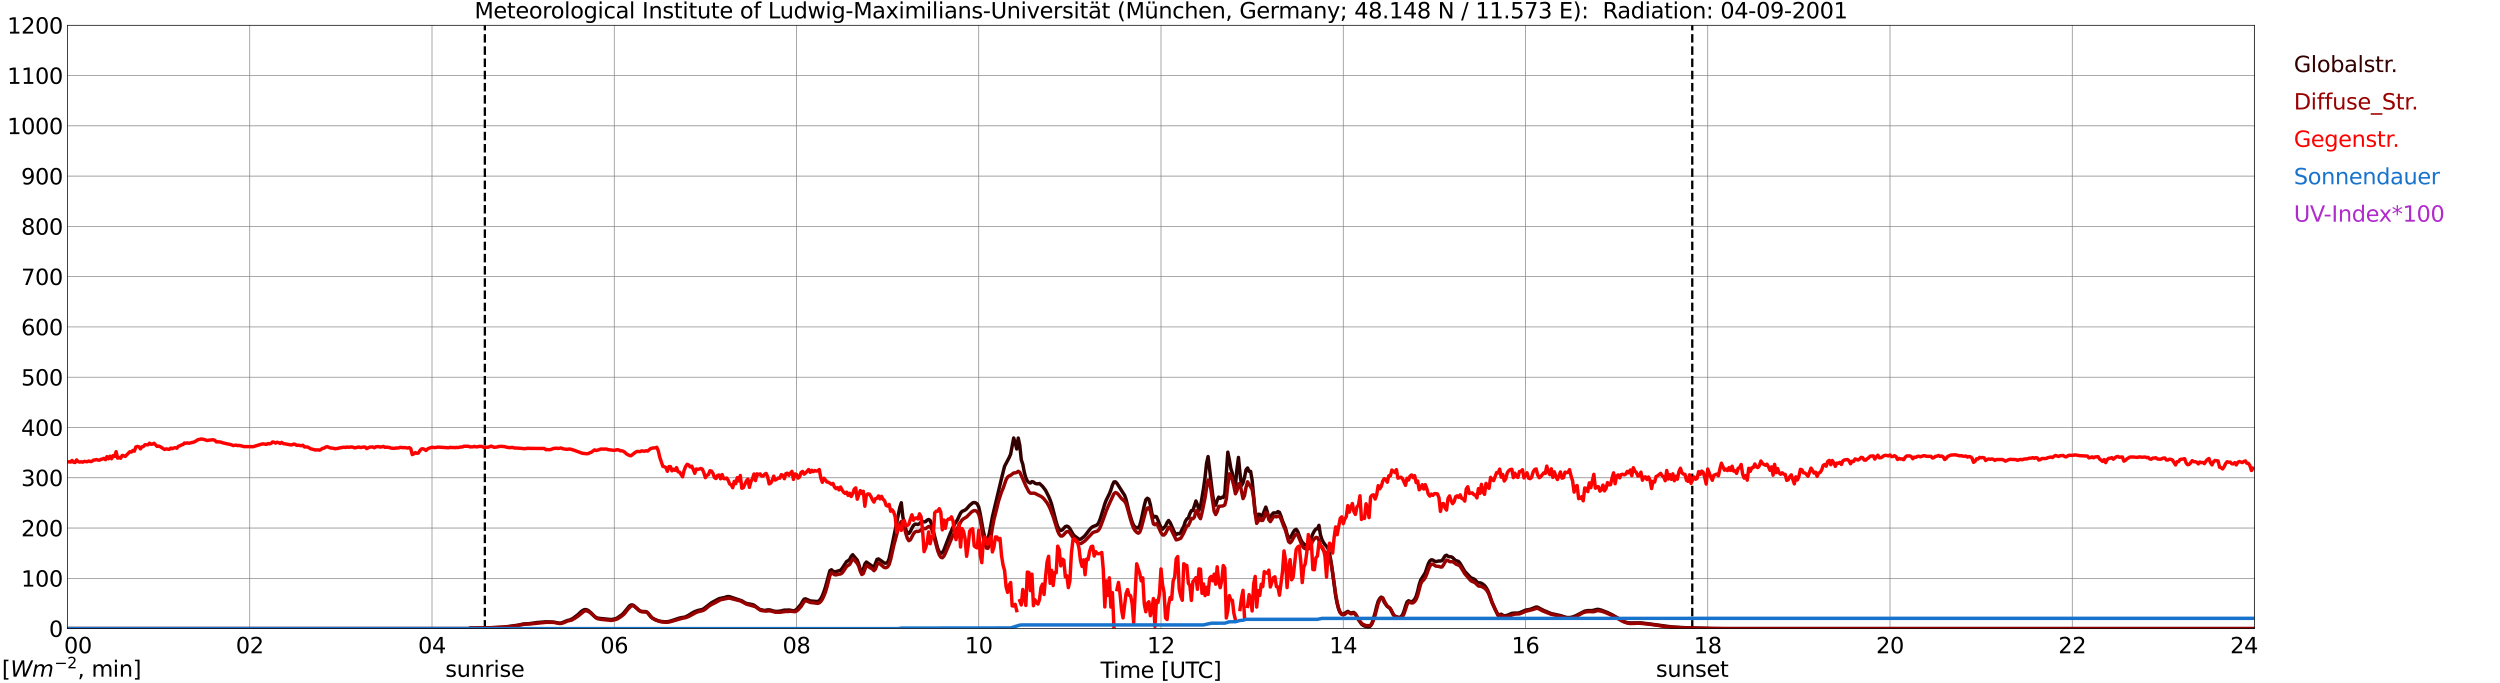 <?xml version="1.0" encoding="utf-8" standalone="no"?>
<!DOCTYPE svg PUBLIC "-//W3C//DTD SVG 1.1//EN"
  "http://www.w3.org/Graphics/SVG/1.1/DTD/svg11.dtd">
<svg xmlns:xlink="http://www.w3.org/1999/xlink" width="1085.4pt" height="296.64pt" viewBox="0 0 1085.4 296.64" xmlns="http://www.w3.org/2000/svg" version="1.1">
 <defs>
  <style type="text/css">*{stroke-linejoin: round; stroke-linecap: butt}</style>
 </defs>
 <g id="figure_1">
  <g id="patch_1">
   <path d="M 0 296.64 
L 1085.4 296.64 
L 1085.4 0 
L 0 0 
z
" style="fill: #ffffff"/>
  </g>
  <g id="axes_1">
   <g id="patch_2">
    <path d="M 29.306 272.909 
L 978.814 272.909 
L 978.814 10.976 
L 29.306 10.976 
z
" style="fill: #ffffff"/>
   </g>
   <g id="patch_3">
    <path d="M 978.814 272.909 
L 978.814 272.909 
L 978.814 10.976 
L 978.814 10.976 
z
" clip-path="url(#p7951b934ef)" style="fill: #d3d3d3; opacity: 0.25; stroke: #d3d3d3; stroke-linejoin: miter"/>
   </g>
   <g id="matplotlib.axis_1">
    <g id="xtick_1">
     <g id="line2d_1">
      <path d="M 29.306 272.909 
L 29.306 10.976 
" clip-path="url(#p7951b934ef)" style="fill: none; stroke: #808080; stroke-width: 0.3; stroke-linecap: square"/>
     </g>
     <g id="line2d_2"/>
     <g id="text_1">
      <!--    00 -->
      <g transform="translate(18.733 283.627) scale(0.095 -0.095)">
       <defs>
        <path id="DejaVuSans-20" transform="scale(0.016)"/>
        <path id="DejaVuSans-30" d="M 2034 4250 
Q 1547 4250 1301 3770 
Q 1056 3291 1056 2328 
Q 1056 1369 1301 889 
Q 1547 409 2034 409 
Q 2525 409 2770 889 
Q 3016 1369 3016 2328 
Q 3016 3291 2770 3770 
Q 2525 4250 2034 4250 
z
M 2034 4750 
Q 2819 4750 3233 4129 
Q 3647 3509 3647 2328 
Q 3647 1150 3233 529 
Q 2819 -91 2034 -91 
Q 1250 -91 836 529 
Q 422 1150 422 2328 
Q 422 3509 836 4129 
Q 1250 4750 2034 4750 
z
" transform="scale(0.016)"/>
       </defs>
       <use xlink:href="#DejaVuSans-20"/>
       <use xlink:href="#DejaVuSans-20" transform="translate(31.787 0)"/>
       <use xlink:href="#DejaVuSans-20" transform="translate(63.574 0)"/>
       <use xlink:href="#DejaVuSans-30" transform="translate(95.361 0)"/>
       <use xlink:href="#DejaVuSans-30" transform="translate(158.984 0)"/>
      </g>
     </g>
    </g>
    <g id="xtick_2">
     <g id="line2d_3">
      <path d="M 108.431 272.909 
L 108.431 10.976 
" clip-path="url(#p7951b934ef)" style="fill: none; stroke: #808080; stroke-width: 0.3; stroke-linecap: square"/>
     </g>
     <g id="line2d_4"/>
     <g id="text_2">
      <!-- 02 -->
      <g transform="translate(102.387 283.627) scale(0.095 -0.095)">
       <defs>
        <path id="DejaVuSans-32" d="M 1228 531 
L 3431 531 
L 3431 0 
L 469 0 
L 469 531 
Q 828 903 1448 1529 
Q 2069 2156 2228 2338 
Q 2531 2678 2651 2914 
Q 2772 3150 2772 3378 
Q 2772 3750 2511 3984 
Q 2250 4219 1831 4219 
Q 1534 4219 1204 4116 
Q 875 4013 500 3803 
L 500 4441 
Q 881 4594 1212 4672 
Q 1544 4750 1819 4750 
Q 2544 4750 2975 4387 
Q 3406 4025 3406 3419 
Q 3406 3131 3298 2873 
Q 3191 2616 2906 2266 
Q 2828 2175 2409 1742 
Q 1991 1309 1228 531 
z
" transform="scale(0.016)"/>
       </defs>
       <use xlink:href="#DejaVuSans-30"/>
       <use xlink:href="#DejaVuSans-32" transform="translate(63.623 0)"/>
      </g>
     </g>
    </g>
    <g id="xtick_3">
     <g id="line2d_5">
      <path d="M 187.557 272.909 
L 187.557 10.976 
" clip-path="url(#p7951b934ef)" style="fill: none; stroke: #808080; stroke-width: 0.3; stroke-linecap: square"/>
     </g>
     <g id="line2d_6"/>
     <g id="text_3">
      <!-- 04 -->
      <g transform="translate(181.513 283.627) scale(0.095 -0.095)">
       <defs>
        <path id="DejaVuSans-34" d="M 2419 4116 
L 825 1625 
L 2419 1625 
L 2419 4116 
z
M 2253 4666 
L 3047 4666 
L 3047 1625 
L 3713 1625 
L 3713 1100 
L 3047 1100 
L 3047 0 
L 2419 0 
L 2419 1100 
L 313 1100 
L 313 1709 
L 2253 4666 
z
" transform="scale(0.016)"/>
       </defs>
       <use xlink:href="#DejaVuSans-30"/>
       <use xlink:href="#DejaVuSans-34" transform="translate(63.623 0)"/>
      </g>
     </g>
    </g>
    <g id="xtick_4">
     <g id="line2d_7">
      <path d="M 266.683 272.909 
L 266.683 10.976 
" clip-path="url(#p7951b934ef)" style="fill: none; stroke: #808080; stroke-width: 0.3; stroke-linecap: square"/>
     </g>
     <g id="line2d_8"/>
     <g id="text_4">
      <!-- 06 -->
      <g transform="translate(260.638 283.627) scale(0.095 -0.095)">
       <defs>
        <path id="DejaVuSans-36" d="M 2113 2584 
Q 1688 2584 1439 2293 
Q 1191 2003 1191 1497 
Q 1191 994 1439 701 
Q 1688 409 2113 409 
Q 2538 409 2786 701 
Q 3034 994 3034 1497 
Q 3034 2003 2786 2293 
Q 2538 2584 2113 2584 
z
M 3366 4563 
L 3366 3988 
Q 3128 4100 2886 4159 
Q 2644 4219 2406 4219 
Q 1781 4219 1451 3797 
Q 1122 3375 1075 2522 
Q 1259 2794 1537 2939 
Q 1816 3084 2150 3084 
Q 2853 3084 3261 2657 
Q 3669 2231 3669 1497 
Q 3669 778 3244 343 
Q 2819 -91 2113 -91 
Q 1303 -91 875 529 
Q 447 1150 447 2328 
Q 447 3434 972 4092 
Q 1497 4750 2381 4750 
Q 2619 4750 2861 4703 
Q 3103 4656 3366 4563 
z
" transform="scale(0.016)"/>
       </defs>
       <use xlink:href="#DejaVuSans-30"/>
       <use xlink:href="#DejaVuSans-36" transform="translate(63.623 0)"/>
      </g>
     </g>
    </g>
    <g id="xtick_5">
     <g id="line2d_9">
      <path d="M 345.808 272.909 
L 345.808 10.976 
" clip-path="url(#p7951b934ef)" style="fill: none; stroke: #808080; stroke-width: 0.3; stroke-linecap: square"/>
     </g>
     <g id="line2d_10"/>
     <g id="text_5">
      <!-- 08 -->
      <g transform="translate(339.764 283.627) scale(0.095 -0.095)">
       <defs>
        <path id="DejaVuSans-38" d="M 2034 2216 
Q 1584 2216 1326 1975 
Q 1069 1734 1069 1313 
Q 1069 891 1326 650 
Q 1584 409 2034 409 
Q 2484 409 2743 651 
Q 3003 894 3003 1313 
Q 3003 1734 2745 1975 
Q 2488 2216 2034 2216 
z
M 1403 2484 
Q 997 2584 770 2862 
Q 544 3141 544 3541 
Q 544 4100 942 4425 
Q 1341 4750 2034 4750 
Q 2731 4750 3128 4425 
Q 3525 4100 3525 3541 
Q 3525 3141 3298 2862 
Q 3072 2584 2669 2484 
Q 3125 2378 3379 2068 
Q 3634 1759 3634 1313 
Q 3634 634 3220 271 
Q 2806 -91 2034 -91 
Q 1263 -91 848 271 
Q 434 634 434 1313 
Q 434 1759 690 2068 
Q 947 2378 1403 2484 
z
M 1172 3481 
Q 1172 3119 1398 2916 
Q 1625 2713 2034 2713 
Q 2441 2713 2670 2916 
Q 2900 3119 2900 3481 
Q 2900 3844 2670 4047 
Q 2441 4250 2034 4250 
Q 1625 4250 1398 4047 
Q 1172 3844 1172 3481 
z
" transform="scale(0.016)"/>
       </defs>
       <use xlink:href="#DejaVuSans-30"/>
       <use xlink:href="#DejaVuSans-38" transform="translate(63.623 0)"/>
      </g>
     </g>
    </g>
    <g id="xtick_6">
     <g id="line2d_11">
      <path d="M 424.934 272.909 
L 424.934 10.976 
" clip-path="url(#p7951b934ef)" style="fill: none; stroke: #808080; stroke-width: 0.3; stroke-linecap: square"/>
     </g>
     <g id="line2d_12"/>
     <g id="text_6">
      <!-- 10 -->
      <g transform="translate(418.89 283.627) scale(0.095 -0.095)">
       <defs>
        <path id="DejaVuSans-31" d="M 794 531 
L 1825 531 
L 1825 4091 
L 703 3866 
L 703 4441 
L 1819 4666 
L 2450 4666 
L 2450 531 
L 3481 531 
L 3481 0 
L 794 0 
L 794 531 
z
" transform="scale(0.016)"/>
       </defs>
       <use xlink:href="#DejaVuSans-31"/>
       <use xlink:href="#DejaVuSans-30" transform="translate(63.623 0)"/>
      </g>
     </g>
    </g>
    <g id="xtick_7">
     <g id="line2d_13">
      <path d="M 504.06 272.909 
L 504.06 10.976 
" clip-path="url(#p7951b934ef)" style="fill: none; stroke: #808080; stroke-width: 0.3; stroke-linecap: square"/>
     </g>
     <g id="line2d_14"/>
     <g id="text_7">
      <!-- 12 -->
      <g transform="translate(498.015 283.627) scale(0.095 -0.095)">
       <use xlink:href="#DejaVuSans-31"/>
       <use xlink:href="#DejaVuSans-32" transform="translate(63.623 0)"/>
      </g>
     </g>
    </g>
    <g id="xtick_8">
     <g id="line2d_15">
      <path d="M 583.185 272.909 
L 583.185 10.976 
" clip-path="url(#p7951b934ef)" style="fill: none; stroke: #808080; stroke-width: 0.3; stroke-linecap: square"/>
     </g>
     <g id="line2d_16"/>
     <g id="text_8">
      <!-- 14 -->
      <g transform="translate(577.141 283.627) scale(0.095 -0.095)">
       <use xlink:href="#DejaVuSans-31"/>
       <use xlink:href="#DejaVuSans-34" transform="translate(63.623 0)"/>
      </g>
     </g>
    </g>
    <g id="xtick_9">
     <g id="line2d_17">
      <path d="M 662.311 272.909 
L 662.311 10.976 
" clip-path="url(#p7951b934ef)" style="fill: none; stroke: #808080; stroke-width: 0.3; stroke-linecap: square"/>
     </g>
     <g id="line2d_18"/>
     <g id="text_9">
      <!-- 16 -->
      <g transform="translate(656.267 283.627) scale(0.095 -0.095)">
       <use xlink:href="#DejaVuSans-31"/>
       <use xlink:href="#DejaVuSans-36" transform="translate(63.623 0)"/>
      </g>
     </g>
    </g>
    <g id="xtick_10">
     <g id="line2d_19">
      <path d="M 741.437 272.909 
L 741.437 10.976 
" clip-path="url(#p7951b934ef)" style="fill: none; stroke: #808080; stroke-width: 0.3; stroke-linecap: square"/>
     </g>
     <g id="line2d_20"/>
     <g id="text_10">
      <!-- 18 -->
      <g transform="translate(735.392 283.627) scale(0.095 -0.095)">
       <use xlink:href="#DejaVuSans-31"/>
       <use xlink:href="#DejaVuSans-38" transform="translate(63.623 0)"/>
      </g>
     </g>
    </g>
    <g id="xtick_11">
     <g id="line2d_21">
      <path d="M 820.562 272.909 
L 820.562 10.976 
" clip-path="url(#p7951b934ef)" style="fill: none; stroke: #808080; stroke-width: 0.3; stroke-linecap: square"/>
     </g>
     <g id="line2d_22"/>
     <g id="text_11">
      <!-- 20 -->
      <g transform="translate(814.518 283.627) scale(0.095 -0.095)">
       <use xlink:href="#DejaVuSans-32"/>
       <use xlink:href="#DejaVuSans-30" transform="translate(63.623 0)"/>
      </g>
     </g>
    </g>
    <g id="xtick_12">
     <g id="line2d_23">
      <path d="M 899.688 272.909 
L 899.688 10.976 
" clip-path="url(#p7951b934ef)" style="fill: none; stroke: #808080; stroke-width: 0.3; stroke-linecap: square"/>
     </g>
     <g id="line2d_24"/>
     <g id="text_12">
      <!-- 22 -->
      <g transform="translate(893.644 283.627) scale(0.095 -0.095)">
       <use xlink:href="#DejaVuSans-32"/>
       <use xlink:href="#DejaVuSans-32" transform="translate(63.623 0)"/>
      </g>
     </g>
    </g>
    <g id="xtick_13">
     <g id="line2d_25">
      <path d="M 978.814 272.909 
L 978.814 10.976 
" clip-path="url(#p7951b934ef)" style="fill: none; stroke: #808080; stroke-width: 0.3; stroke-linecap: square"/>
     </g>
     <g id="line2d_26"/>
     <g id="text_13">
      <!-- 24    -->
      <g transform="translate(968.241 283.627) scale(0.095 -0.095)">
       <use xlink:href="#DejaVuSans-32"/>
       <use xlink:href="#DejaVuSans-34" transform="translate(63.623 0)"/>
       <use xlink:href="#DejaVuSans-20" transform="translate(127.246 0)"/>
       <use xlink:href="#DejaVuSans-20" transform="translate(159.033 0)"/>
       <use xlink:href="#DejaVuSans-20" transform="translate(190.82 0)"/>
      </g>
     </g>
    </g>
    <g id="text_14">
     <!-- Time [UTC] -->
     <g transform="translate(477.806 294.322) scale(0.095 -0.095)">
      <defs>
       <path id="DejaVuSans-54" d="M -19 4666 
L 3928 4666 
L 3928 4134 
L 2272 4134 
L 2272 0 
L 1638 0 
L 1638 4134 
L -19 4134 
L -19 4666 
z
" transform="scale(0.016)"/>
       <path id="DejaVuSans-69" d="M 603 3500 
L 1178 3500 
L 1178 0 
L 603 0 
L 603 3500 
z
M 603 4863 
L 1178 4863 
L 1178 4134 
L 603 4134 
L 603 4863 
z
" transform="scale(0.016)"/>
       <path id="DejaVuSans-6d" d="M 3328 2828 
Q 3544 3216 3844 3400 
Q 4144 3584 4550 3584 
Q 5097 3584 5394 3201 
Q 5691 2819 5691 2113 
L 5691 0 
L 5113 0 
L 5113 2094 
Q 5113 2597 4934 2840 
Q 4756 3084 4391 3084 
Q 3944 3084 3684 2787 
Q 3425 2491 3425 1978 
L 3425 0 
L 2847 0 
L 2847 2094 
Q 2847 2600 2669 2842 
Q 2491 3084 2119 3084 
Q 1678 3084 1418 2786 
Q 1159 2488 1159 1978 
L 1159 0 
L 581 0 
L 581 3500 
L 1159 3500 
L 1159 2956 
Q 1356 3278 1631 3431 
Q 1906 3584 2284 3584 
Q 2666 3584 2933 3390 
Q 3200 3197 3328 2828 
z
" transform="scale(0.016)"/>
       <path id="DejaVuSans-65" d="M 3597 1894 
L 3597 1613 
L 953 1613 
Q 991 1019 1311 708 
Q 1631 397 2203 397 
Q 2534 397 2845 478 
Q 3156 559 3463 722 
L 3463 178 
Q 3153 47 2828 -22 
Q 2503 -91 2169 -91 
Q 1331 -91 842 396 
Q 353 884 353 1716 
Q 353 2575 817 3079 
Q 1281 3584 2069 3584 
Q 2775 3584 3186 3129 
Q 3597 2675 3597 1894 
z
M 3022 2063 
Q 3016 2534 2758 2815 
Q 2500 3097 2075 3097 
Q 1594 3097 1305 2825 
Q 1016 2553 972 2059 
L 3022 2063 
z
" transform="scale(0.016)"/>
       <path id="DejaVuSans-5b" d="M 550 4863 
L 1875 4863 
L 1875 4416 
L 1125 4416 
L 1125 -397 
L 1875 -397 
L 1875 -844 
L 550 -844 
L 550 4863 
z
" transform="scale(0.016)"/>
       <path id="DejaVuSans-55" d="M 556 4666 
L 1191 4666 
L 1191 1831 
Q 1191 1081 1462 751 
Q 1734 422 2344 422 
Q 2950 422 3222 751 
Q 3494 1081 3494 1831 
L 3494 4666 
L 4128 4666 
L 4128 1753 
Q 4128 841 3676 375 
Q 3225 -91 2344 -91 
Q 1459 -91 1007 375 
Q 556 841 556 1753 
L 556 4666 
z
" transform="scale(0.016)"/>
       <path id="DejaVuSans-43" d="M 4122 4306 
L 4122 3641 
Q 3803 3938 3442 4084 
Q 3081 4231 2675 4231 
Q 1875 4231 1450 3742 
Q 1025 3253 1025 2328 
Q 1025 1406 1450 917 
Q 1875 428 2675 428 
Q 3081 428 3442 575 
Q 3803 722 4122 1019 
L 4122 359 
Q 3791 134 3420 21 
Q 3050 -91 2638 -91 
Q 1578 -91 968 557 
Q 359 1206 359 2328 
Q 359 3453 968 4101 
Q 1578 4750 2638 4750 
Q 3056 4750 3426 4639 
Q 3797 4528 4122 4306 
z
" transform="scale(0.016)"/>
       <path id="DejaVuSans-5d" d="M 1947 4863 
L 1947 -844 
L 622 -844 
L 622 -397 
L 1369 -397 
L 1369 4416 
L 622 4416 
L 622 4863 
L 1947 4863 
z
" transform="scale(0.016)"/>
      </defs>
      <use xlink:href="#DejaVuSans-54"/>
      <use xlink:href="#DejaVuSans-69" transform="translate(57.959 0)"/>
      <use xlink:href="#DejaVuSans-6d" transform="translate(85.742 0)"/>
      <use xlink:href="#DejaVuSans-65" transform="translate(183.154 0)"/>
      <use xlink:href="#DejaVuSans-20" transform="translate(244.678 0)"/>
      <use xlink:href="#DejaVuSans-5b" transform="translate(276.465 0)"/>
      <use xlink:href="#DejaVuSans-55" transform="translate(315.479 0)"/>
      <use xlink:href="#DejaVuSans-54" transform="translate(388.672 0)"/>
      <use xlink:href="#DejaVuSans-43" transform="translate(443.881 0)"/>
      <use xlink:href="#DejaVuSans-5d" transform="translate(513.705 0)"/>
     </g>
    </g>
   </g>
   <g id="matplotlib.axis_2">
    <g id="ytick_1">
     <g id="line2d_27">
      <path d="M 29.306 272.909 
L 978.814 272.909 
" clip-path="url(#p7951b934ef)" style="fill: none; stroke: #808080; stroke-width: 0.3; stroke-linecap: square"/>
     </g>
     <g id="line2d_28"/>
     <g id="text_15">
      <!-- 0 -->
      <g transform="translate(21.261 276.518) scale(0.095 -0.095)">
       <use xlink:href="#DejaVuSans-30"/>
      </g>
     </g>
    </g>
    <g id="ytick_2">
     <g id="line2d_29">
      <path d="M 29.306 251.081 
L 978.814 251.081 
" clip-path="url(#p7951b934ef)" style="fill: none; stroke: #808080; stroke-width: 0.3; stroke-linecap: square"/>
     </g>
     <g id="line2d_30"/>
     <g id="text_16">
      <!-- 100 -->
      <g transform="translate(9.173 254.69) scale(0.095 -0.095)">
       <use xlink:href="#DejaVuSans-31"/>
       <use xlink:href="#DejaVuSans-30" transform="translate(63.623 0)"/>
       <use xlink:href="#DejaVuSans-30" transform="translate(127.246 0)"/>
      </g>
     </g>
    </g>
    <g id="ytick_3">
     <g id="line2d_31">
      <path d="M 29.306 229.253 
L 978.814 229.253 
" clip-path="url(#p7951b934ef)" style="fill: none; stroke: #808080; stroke-width: 0.3; stroke-linecap: square"/>
     </g>
     <g id="line2d_32"/>
     <g id="text_17">
      <!-- 200 -->
      <g transform="translate(9.173 232.863) scale(0.095 -0.095)">
       <use xlink:href="#DejaVuSans-32"/>
       <use xlink:href="#DejaVuSans-30" transform="translate(63.623 0)"/>
       <use xlink:href="#DejaVuSans-30" transform="translate(127.246 0)"/>
      </g>
     </g>
    </g>
    <g id="ytick_4">
     <g id="line2d_33">
      <path d="M 29.306 207.426 
L 978.814 207.426 
" clip-path="url(#p7951b934ef)" style="fill: none; stroke: #808080; stroke-width: 0.3; stroke-linecap: square"/>
     </g>
     <g id="line2d_34"/>
     <g id="text_18">
      <!-- 300 -->
      <g transform="translate(9.173 211.035) scale(0.095 -0.095)">
       <defs>
        <path id="DejaVuSans-33" d="M 2597 2516 
Q 3050 2419 3304 2112 
Q 3559 1806 3559 1356 
Q 3559 666 3084 287 
Q 2609 -91 1734 -91 
Q 1441 -91 1130 -33 
Q 819 25 488 141 
L 488 750 
Q 750 597 1062 519 
Q 1375 441 1716 441 
Q 2309 441 2620 675 
Q 2931 909 2931 1356 
Q 2931 1769 2642 2001 
Q 2353 2234 1838 2234 
L 1294 2234 
L 1294 2753 
L 1863 2753 
Q 2328 2753 2575 2939 
Q 2822 3125 2822 3475 
Q 2822 3834 2567 4026 
Q 2313 4219 1838 4219 
Q 1578 4219 1281 4162 
Q 984 4106 628 3988 
L 628 4550 
Q 988 4650 1302 4700 
Q 1616 4750 1894 4750 
Q 2613 4750 3031 4423 
Q 3450 4097 3450 3541 
Q 3450 3153 3228 2886 
Q 3006 2619 2597 2516 
z
" transform="scale(0.016)"/>
       </defs>
       <use xlink:href="#DejaVuSans-33"/>
       <use xlink:href="#DejaVuSans-30" transform="translate(63.623 0)"/>
       <use xlink:href="#DejaVuSans-30" transform="translate(127.246 0)"/>
      </g>
     </g>
    </g>
    <g id="ytick_5">
     <g id="line2d_35">
      <path d="M 29.306 185.598 
L 978.814 185.598 
" clip-path="url(#p7951b934ef)" style="fill: none; stroke: #808080; stroke-width: 0.3; stroke-linecap: square"/>
     </g>
     <g id="line2d_36"/>
     <g id="text_19">
      <!-- 400 -->
      <g transform="translate(9.173 189.207) scale(0.095 -0.095)">
       <use xlink:href="#DejaVuSans-34"/>
       <use xlink:href="#DejaVuSans-30" transform="translate(63.623 0)"/>
       <use xlink:href="#DejaVuSans-30" transform="translate(127.246 0)"/>
      </g>
     </g>
    </g>
    <g id="ytick_6">
     <g id="line2d_37">
      <path d="M 29.306 163.77 
L 978.814 163.77 
" clip-path="url(#p7951b934ef)" style="fill: none; stroke: #808080; stroke-width: 0.3; stroke-linecap: square"/>
     </g>
     <g id="line2d_38"/>
     <g id="text_20">
      <!-- 500 -->
      <g transform="translate(9.173 167.379) scale(0.095 -0.095)">
       <defs>
        <path id="DejaVuSans-35" d="M 691 4666 
L 3169 4666 
L 3169 4134 
L 1269 4134 
L 1269 2991 
Q 1406 3038 1543 3061 
Q 1681 3084 1819 3084 
Q 2600 3084 3056 2656 
Q 3513 2228 3513 1497 
Q 3513 744 3044 326 
Q 2575 -91 1722 -91 
Q 1428 -91 1123 -41 
Q 819 9 494 109 
L 494 744 
Q 775 591 1075 516 
Q 1375 441 1709 441 
Q 2250 441 2565 725 
Q 2881 1009 2881 1497 
Q 2881 1984 2565 2268 
Q 2250 2553 1709 2553 
Q 1456 2553 1204 2497 
Q 953 2441 691 2322 
L 691 4666 
z
" transform="scale(0.016)"/>
       </defs>
       <use xlink:href="#DejaVuSans-35"/>
       <use xlink:href="#DejaVuSans-30" transform="translate(63.623 0)"/>
       <use xlink:href="#DejaVuSans-30" transform="translate(127.246 0)"/>
      </g>
     </g>
    </g>
    <g id="ytick_7">
     <g id="line2d_39">
      <path d="M 29.306 141.942 
L 978.814 141.942 
" clip-path="url(#p7951b934ef)" style="fill: none; stroke: #808080; stroke-width: 0.3; stroke-linecap: square"/>
     </g>
     <g id="line2d_40"/>
     <g id="text_21">
      <!-- 600 -->
      <g transform="translate(9.173 145.551) scale(0.095 -0.095)">
       <use xlink:href="#DejaVuSans-36"/>
       <use xlink:href="#DejaVuSans-30" transform="translate(63.623 0)"/>
       <use xlink:href="#DejaVuSans-30" transform="translate(127.246 0)"/>
      </g>
     </g>
    </g>
    <g id="ytick_8">
     <g id="line2d_41">
      <path d="M 29.306 120.114 
L 978.814 120.114 
" clip-path="url(#p7951b934ef)" style="fill: none; stroke: #808080; stroke-width: 0.3; stroke-linecap: square"/>
     </g>
     <g id="line2d_42"/>
     <g id="text_22">
      <!-- 700 -->
      <g transform="translate(9.173 123.724) scale(0.095 -0.095)">
       <defs>
        <path id="DejaVuSans-37" d="M 525 4666 
L 3525 4666 
L 3525 4397 
L 1831 0 
L 1172 0 
L 2766 4134 
L 525 4134 
L 525 4666 
z
" transform="scale(0.016)"/>
       </defs>
       <use xlink:href="#DejaVuSans-37"/>
       <use xlink:href="#DejaVuSans-30" transform="translate(63.623 0)"/>
       <use xlink:href="#DejaVuSans-30" transform="translate(127.246 0)"/>
      </g>
     </g>
    </g>
    <g id="ytick_9">
     <g id="line2d_43">
      <path d="M 29.306 98.287 
L 978.814 98.287 
" clip-path="url(#p7951b934ef)" style="fill: none; stroke: #808080; stroke-width: 0.3; stroke-linecap: square"/>
     </g>
     <g id="line2d_44"/>
     <g id="text_23">
      <!-- 800 -->
      <g transform="translate(9.173 101.896) scale(0.095 -0.095)">
       <use xlink:href="#DejaVuSans-38"/>
       <use xlink:href="#DejaVuSans-30" transform="translate(63.623 0)"/>
       <use xlink:href="#DejaVuSans-30" transform="translate(127.246 0)"/>
      </g>
     </g>
    </g>
    <g id="ytick_10">
     <g id="line2d_45">
      <path d="M 29.306 76.459 
L 978.814 76.459 
" clip-path="url(#p7951b934ef)" style="fill: none; stroke: #808080; stroke-width: 0.3; stroke-linecap: square"/>
     </g>
     <g id="line2d_46"/>
     <g id="text_24">
      <!-- 900 -->
      <g transform="translate(9.173 80.068) scale(0.095 -0.095)">
       <defs>
        <path id="DejaVuSans-39" d="M 703 97 
L 703 672 
Q 941 559 1184 500 
Q 1428 441 1663 441 
Q 2288 441 2617 861 
Q 2947 1281 2994 2138 
Q 2813 1869 2534 1725 
Q 2256 1581 1919 1581 
Q 1219 1581 811 2004 
Q 403 2428 403 3163 
Q 403 3881 828 4315 
Q 1253 4750 1959 4750 
Q 2769 4750 3195 4129 
Q 3622 3509 3622 2328 
Q 3622 1225 3098 567 
Q 2575 -91 1691 -91 
Q 1453 -91 1209 -44 
Q 966 3 703 97 
z
M 1959 2075 
Q 2384 2075 2632 2365 
Q 2881 2656 2881 3163 
Q 2881 3666 2632 3958 
Q 2384 4250 1959 4250 
Q 1534 4250 1286 3958 
Q 1038 3666 1038 3163 
Q 1038 2656 1286 2365 
Q 1534 2075 1959 2075 
z
" transform="scale(0.016)"/>
       </defs>
       <use xlink:href="#DejaVuSans-39"/>
       <use xlink:href="#DejaVuSans-30" transform="translate(63.623 0)"/>
       <use xlink:href="#DejaVuSans-30" transform="translate(127.246 0)"/>
      </g>
     </g>
    </g>
    <g id="ytick_11">
     <g id="line2d_47">
      <path d="M 29.306 54.631 
L 978.814 54.631 
" clip-path="url(#p7951b934ef)" style="fill: none; stroke: #808080; stroke-width: 0.3; stroke-linecap: square"/>
     </g>
     <g id="line2d_48"/>
     <g id="text_25">
      <!-- 1000 -->
      <g transform="translate(3.128 58.24) scale(0.095 -0.095)">
       <use xlink:href="#DejaVuSans-31"/>
       <use xlink:href="#DejaVuSans-30" transform="translate(63.623 0)"/>
       <use xlink:href="#DejaVuSans-30" transform="translate(127.246 0)"/>
       <use xlink:href="#DejaVuSans-30" transform="translate(190.869 0)"/>
      </g>
     </g>
    </g>
    <g id="ytick_12">
     <g id="line2d_49">
      <path d="M 29.306 32.803 
L 978.814 32.803 
" clip-path="url(#p7951b934ef)" style="fill: none; stroke: #808080; stroke-width: 0.3; stroke-linecap: square"/>
     </g>
     <g id="line2d_50"/>
     <g id="text_26">
      <!-- 1100 -->
      <g transform="translate(3.128 36.413) scale(0.095 -0.095)">
       <use xlink:href="#DejaVuSans-31"/>
       <use xlink:href="#DejaVuSans-31" transform="translate(63.623 0)"/>
       <use xlink:href="#DejaVuSans-30" transform="translate(127.246 0)"/>
       <use xlink:href="#DejaVuSans-30" transform="translate(190.869 0)"/>
      </g>
     </g>
    </g>
    <g id="ytick_13">
     <g id="line2d_51">
      <path d="M 29.306 10.976 
L 978.814 10.976 
" clip-path="url(#p7951b934ef)" style="fill: none; stroke: #808080; stroke-width: 0.3; stroke-linecap: square"/>
     </g>
     <g id="line2d_52"/>
     <g id="text_27">
      <!-- 1200 -->
      <g transform="translate(3.128 14.585) scale(0.095 -0.095)">
       <use xlink:href="#DejaVuSans-31"/>
       <use xlink:href="#DejaVuSans-32" transform="translate(63.623 0)"/>
       <use xlink:href="#DejaVuSans-30" transform="translate(127.246 0)"/>
       <use xlink:href="#DejaVuSans-30" transform="translate(190.869 0)"/>
      </g>
     </g>
    </g>
   </g>
   <g id="line2d_53">
    <path d="M 210.504 272.909 
L 210.504 10.976 
" clip-path="url(#p7951b934ef)" style="fill: none; stroke-dasharray: 3.7,1.6; stroke-dashoffset: 0; stroke: #000000"/>
   </g>
   <g id="line2d_54">
    <path d="M 734.711 272.909 
L 734.711 10.976 
" clip-path="url(#p7951b934ef)" style="fill: none; stroke-dasharray: 3.7,1.6; stroke-dashoffset: 0; stroke: #000000"/>
   </g>
   <g id="line2d_55">
    <path d="M 29.306 272.909 
L 203.382 272.909 
L 204.042 272.697 
L 209.976 272.603 
L 213.273 272.564 
L 215.91 272.44 
L 218.548 272.293 
L 225.142 271.387 
L 227.12 270.925 
L 229.757 270.757 
L 231.076 270.586 
L 233.054 270.281 
L 237.011 269.962 
L 239.648 270.043 
L 240.967 270.185 
L 242.945 270.571 
L 243.604 270.497 
L 244.923 269.984 
L 246.242 269.416 
L 247.561 269.117 
L 248.88 268.393 
L 250.858 266.897 
L 252.176 265.645 
L 252.836 265.129 
L 253.495 264.765 
L 254.155 264.63 
L 254.814 264.765 
L 255.473 265.114 
L 256.792 266.236 
L 258.111 267.605 
L 258.77 268.078 
L 259.43 268.345 
L 260.748 268.524 
L 265.364 268.98 
L 266.683 268.762 
L 267.342 268.587 
L 268.002 268.286 
L 269.98 266.895 
L 270.639 266.282 
L 273.277 263.084 
L 273.936 262.654 
L 274.595 262.619 
L 275.255 262.992 
L 276.573 264.149 
L 277.233 264.822 
L 277.892 265.234 
L 278.552 265.444 
L 280.53 265.524 
L 281.189 266.046 
L 282.508 267.729 
L 283.167 268.316 
L 284.486 269.03 
L 285.805 269.541 
L 287.124 269.818 
L 289.102 269.982 
L 290.42 269.82 
L 291.739 269.414 
L 295.036 268.323 
L 296.355 268.054 
L 297.014 267.991 
L 297.674 267.795 
L 298.992 267.103 
L 300.311 266.254 
L 301.63 265.546 
L 302.949 265.057 
L 304.927 264.606 
L 305.586 264.252 
L 308.883 261.698 
L 312.18 259.91 
L 314.818 259.349 
L 315.477 259.079 
L 316.136 258.983 
L 316.796 259.066 
L 322.071 260.845 
L 323.39 261.652 
L 324.049 261.969 
L 326.686 262.482 
L 327.346 262.735 
L 328.665 263.711 
L 329.324 264.245 
L 329.983 264.63 
L 331.961 265.051 
L 333.28 264.782 
L 333.94 264.771 
L 334.599 264.891 
L 335.918 265.319 
L 337.236 265.455 
L 338.555 265.352 
L 340.533 264.881 
L 341.852 264.883 
L 342.512 264.815 
L 343.83 265.062 
L 344.49 265.191 
L 345.149 265.02 
L 345.808 264.595 
L 347.127 263.082 
L 347.787 262.296 
L 348.446 261.072 
L 349.105 260.14 
L 349.765 259.982 
L 351.743 260.893 
L 355.04 261.176 
L 355.699 260.753 
L 356.359 259.93 
L 357.018 258.668 
L 357.677 256.983 
L 358.337 254.986 
L 360.315 247.772 
L 360.974 247.362 
L 361.634 247.949 
L 362.293 248.252 
L 362.952 248.163 
L 364.271 247.779 
L 364.93 247.569 
L 365.59 246.814 
L 367.568 243.773 
L 368.227 243.435 
L 368.887 242.872 
L 369.546 241.562 
L 370.206 240.835 
L 372.184 243.19 
L 372.843 244.956 
L 373.502 247.2 
L 374.162 247.879 
L 374.821 247.156 
L 375.481 244.902 
L 376.14 244.015 
L 379.437 246.355 
L 380.756 242.856 
L 381.415 242.666 
L 384.053 244.52 
L 384.712 244.487 
L 385.371 244.142 
L 386.031 242.544 
L 387.349 236.461 
L 390.646 220.389 
L 391.306 218.285 
L 391.965 224.279 
L 392.624 227.483 
L 393.284 229.941 
L 393.943 231.399 
L 394.603 231.604 
L 395.262 230.696 
L 395.921 229.253 
L 396.581 228.164 
L 397.24 227.555 
L 397.899 227.583 
L 398.559 227.728 
L 399.218 227.3 
L 399.878 226.686 
L 400.537 226.407 
L 401.196 226.588 
L 401.856 226.483 
L 402.515 225.831 
L 403.175 225.521 
L 403.834 225.951 
L 404.493 227.782 
L 407.131 238.142 
L 407.79 239.573 
L 408.45 240.244 
L 409.109 239.995 
L 409.768 238.823 
L 412.406 231.986 
L 413.725 228.897 
L 414.384 227.679 
L 415.703 225.612 
L 417.022 222.775 
L 417.681 222.02 
L 419 221.452 
L 419.659 220.915 
L 420.978 219.398 
L 422.297 218.324 
L 422.956 218.171 
L 423.615 218.328 
L 424.275 218.798 
L 424.934 220.131 
L 425.593 223.157 
L 426.912 230.62 
L 427.572 233.289 
L 428.231 234.664 
L 428.89 234.055 
L 429.55 231.502 
L 430.869 224.329 
L 434.825 207.681 
L 436.144 202.444 
L 438.122 198.684 
L 438.781 197.166 
L 440.1 190.16 
L 440.759 192.236 
L 441.419 194.931 
L 442.078 190.19 
L 442.737 193.257 
L 443.397 199.578 
L 444.056 201.56 
L 444.716 205.094 
L 445.375 207.428 
L 446.034 208.831 
L 446.694 209.462 
L 447.353 209.698 
L 448.012 209.089 
L 448.672 209.268 
L 449.331 209.813 
L 449.991 210.038 
L 450.65 210.062 
L 451.309 209.927 
L 452.628 211.162 
L 453.947 212.893 
L 455.266 215.497 
L 455.925 217.062 
L 456.584 218.951 
L 458.563 226.63 
L 459.222 228.644 
L 459.881 229.904 
L 460.541 230.329 
L 461.2 230.07 
L 462.519 228.631 
L 463.178 228.424 
L 463.838 228.71 
L 464.497 229.496 
L 465.816 231.864 
L 466.475 232.63 
L 468.453 234.132 
L 469.113 234.127 
L 470.431 233.154 
L 471.091 232.517 
L 473.069 229.91 
L 473.728 229.17 
L 474.388 228.697 
L 476.366 227.885 
L 477.025 226.881 
L 477.685 225.237 
L 479.003 221.009 
L 479.663 218.741 
L 480.322 217.038 
L 481.641 214.399 
L 482.3 212.725 
L 482.96 210.649 
L 483.619 209.25 
L 484.278 209.18 
L 484.938 209.835 
L 487.575 213.985 
L 488.235 214.976 
L 488.894 216.825 
L 490.213 222.31 
L 491.532 226.649 
L 492.191 228.129 
L 492.85 228.843 
L 493.51 229.186 
L 494.169 229.225 
L 494.828 228.116 
L 495.488 225.639 
L 496.807 219.466 
L 497.466 217.004 
L 498.125 216.318 
L 498.785 216.742 
L 499.444 219.171 
L 500.103 222.849 
L 500.763 224.696 
L 501.422 224.183 
L 502.082 224.329 
L 502.741 225.778 
L 503.4 227.605 
L 504.06 229.004 
L 504.719 229.76 
L 506.038 228.341 
L 506.697 226.868 
L 507.357 225.988 
L 508.016 226.857 
L 509.335 229.836 
L 509.994 231.288 
L 510.654 232.132 
L 511.313 231.63 
L 511.972 231.753 
L 512.632 231.172 
L 513.291 229.685 
L 513.95 228.518 
L 514.61 226.418 
L 515.269 225.311 
L 515.929 224.883 
L 516.588 223.017 
L 517.247 221.697 
L 517.907 221.635 
L 519.226 217.506 
L 519.885 219.123 
L 520.544 221.552 
L 521.204 219.946 
L 522.522 212.003 
L 523.182 207.262 
L 523.841 201.146 
L 524.501 198.223 
L 526.479 214.651 
L 527.138 219.092 
L 527.797 219.313 
L 528.457 217.141 
L 529.116 215.831 
L 529.776 216.384 
L 530.435 215.925 
L 531.094 216.008 
L 531.754 214.443 
L 533.073 196.309 
L 533.732 199.533 
L 534.391 203.418 
L 535.051 205.54 
L 535.71 209.986 
L 536.369 210.776 
L 537.029 203.641 
L 537.688 198.605 
L 538.348 205.43 
L 539.007 210.759 
L 539.666 209.643 
L 540.326 207.249 
L 540.985 203.953 
L 541.644 203.184 
L 542.304 204.632 
L 542.963 204.649 
L 543.623 208.445 
L 544.941 222.402 
L 545.601 225.261 
L 546.26 223.257 
L 546.919 223.305 
L 547.579 224.152 
L 548.238 223.521 
L 549.557 220.162 
L 550.216 222.207 
L 550.876 225.228 
L 551.535 224.805 
L 552.195 223.419 
L 552.854 222.701 
L 554.173 222.674 
L 554.832 222.1 
L 555.491 222.447 
L 556.151 224.106 
L 556.81 226.171 
L 558.129 229.319 
L 558.788 231.903 
L 559.448 233.741 
L 560.107 233.451 
L 560.766 232.462 
L 561.426 231.144 
L 562.085 230.172 
L 562.745 229.806 
L 563.404 230.698 
L 564.723 234.23 
L 565.382 235.424 
L 566.042 236.109 
L 566.701 236.581 
L 567.36 236.836 
L 568.02 236.341 
L 568.679 235.016 
L 569.998 231.739 
L 570.657 230.524 
L 571.317 229.681 
L 571.976 229.544 
L 572.635 228.094 
L 573.295 232.276 
L 573.954 234.3 
L 574.613 235.546 
L 575.273 236.459 
L 575.932 237.144 
L 576.592 238.2 
L 577.251 240.433 
L 577.91 243.915 
L 579.889 258.618 
L 580.548 262.058 
L 581.207 264.564 
L 581.867 265.978 
L 582.526 266.607 
L 583.185 266.616 
L 585.164 265.426 
L 586.482 266.278 
L 587.142 265.965 
L 587.801 265.913 
L 588.46 266.649 
L 589.779 269.023 
L 591.098 270.925 
L 591.757 271.444 
L 592.417 271.798 
L 593.736 272.138 
L 594.395 272.156 
L 595.054 271.726 
L 595.714 270.438 
L 597.032 266 
L 597.692 263.257 
L 598.351 261.072 
L 599.011 259.869 
L 599.67 259.238 
L 600.329 259.782 
L 600.989 261.506 
L 602.307 263.32 
L 602.967 263.673 
L 603.626 264.324 
L 604.945 266.919 
L 605.604 267.493 
L 606.923 267.956 
L 607.582 268.052 
L 608.242 267.775 
L 608.901 266.98 
L 609.561 265.337 
L 610.22 263.143 
L 610.879 261.349 
L 611.539 260.818 
L 612.198 261.141 
L 612.858 261.264 
L 613.517 260.925 
L 614.176 260.194 
L 614.836 258.908 
L 615.495 256.643 
L 616.154 253.794 
L 616.814 251.832 
L 618.792 248.647 
L 620.111 244.764 
L 620.77 243.529 
L 621.429 243.038 
L 622.089 243.136 
L 622.748 243.614 
L 623.408 243.823 
L 624.726 243.553 
L 625.386 243.568 
L 626.045 243.387 
L 626.705 242.481 
L 627.364 241.35 
L 628.023 241.042 
L 628.683 241.529 
L 629.342 241.728 
L 630.001 241.721 
L 630.661 242.079 
L 631.98 243.424 
L 632.639 243.526 
L 633.298 243.817 
L 633.958 244.64 
L 635.936 248.067 
L 638.573 250.828 
L 639.892 251.367 
L 640.552 251.821 
L 641.211 252.633 
L 641.87 253.032 
L 642.53 253.022 
L 643.189 253.229 
L 643.848 253.65 
L 644.508 254.207 
L 645.167 255.036 
L 645.827 256.125 
L 646.486 257.71 
L 647.805 261.504 
L 649.123 264.451 
L 650.442 267.146 
L 651.761 266.657 
L 652.42 267.079 
L 653.08 267.325 
L 653.739 267.349 
L 655.058 266.876 
L 656.377 266.284 
L 657.695 266.164 
L 659.014 266.162 
L 659.674 266.044 
L 662.311 264.9 
L 664.289 264.562 
L 666.927 263.54 
L 667.586 263.625 
L 668.905 264.363 
L 670.224 265.025 
L 673.521 266.402 
L 677.477 267.264 
L 680.114 268.083 
L 681.433 268.124 
L 682.752 267.878 
L 684.071 267.369 
L 688.027 265.315 
L 689.346 265.099 
L 691.324 265.079 
L 693.302 264.571 
L 693.961 264.566 
L 695.28 264.898 
L 697.918 265.93 
L 699.896 266.9 
L 705.171 269.923 
L 706.49 270.324 
L 707.808 270.464 
L 712.424 270.41 
L 714.402 270.65 
L 726.271 272.243 
L 732.865 272.581 
L 743.415 272.909 
L 978.154 272.909 
L 978.154 272.909 
" clip-path="url(#p7951b934ef)" style="fill: none; stroke: #330000; stroke-width: 1.5; stroke-linecap: square"/>
   </g>
   <g id="line2d_56">
    <path d="M 29.306 272.909 
L 203.382 272.909 
L 204.042 272.723 
L 210.635 272.632 
L 220.526 272.147 
L 223.164 271.861 
L 226.461 271.222 
L 227.779 271.012 
L 230.417 270.861 
L 237.011 270.202 
L 240.308 270.211 
L 241.626 270.42 
L 242.945 270.7 
L 243.604 270.695 
L 244.923 270.298 
L 246.242 269.674 
L 248.22 269.196 
L 249.539 268.447 
L 250.858 267.578 
L 253.495 265.418 
L 254.155 265.204 
L 254.814 265.217 
L 255.473 265.483 
L 256.133 265.885 
L 257.451 267.079 
L 258.77 268.275 
L 259.43 268.602 
L 260.748 268.879 
L 265.364 269.364 
L 266.683 269.144 
L 268.002 268.733 
L 269.32 267.906 
L 270.639 266.904 
L 271.298 266.225 
L 272.617 264.488 
L 273.936 263.152 
L 274.595 262.925 
L 275.255 263.143 
L 276.573 264.237 
L 277.892 265.35 
L 278.552 265.603 
L 279.87 265.69 
L 280.53 265.706 
L 281.189 266.037 
L 283.167 268.31 
L 284.486 269.076 
L 286.464 269.82 
L 287.783 270.071 
L 289.761 270.169 
L 291.08 269.912 
L 296.355 268.414 
L 297.674 268.177 
L 298.992 267.657 
L 302.289 265.889 
L 302.949 265.631 
L 304.927 265.138 
L 305.586 264.861 
L 306.246 264.442 
L 307.564 263.315 
L 308.883 262.482 
L 310.202 261.833 
L 312.839 260.393 
L 316.136 259.718 
L 316.796 259.705 
L 321.411 260.901 
L 322.73 261.554 
L 324.049 262.287 
L 328.005 263.401 
L 329.983 264.843 
L 330.643 265.084 
L 332.621 265.321 
L 333.94 265.156 
L 335.258 265.426 
L 336.577 265.791 
L 338.555 265.845 
L 341.193 265.47 
L 341.852 265.511 
L 343.171 265.378 
L 345.149 265.581 
L 345.808 265.295 
L 346.468 264.804 
L 347.787 263.348 
L 349.105 261.251 
L 349.765 260.818 
L 350.424 260.986 
L 351.743 261.554 
L 355.04 261.951 
L 355.699 261.737 
L 356.359 261.137 
L 357.018 260.174 
L 357.677 258.793 
L 358.337 257.147 
L 358.996 254.979 
L 360.315 249.835 
L 360.974 248.684 
L 361.634 248.975 
L 362.293 249.516 
L 362.952 249.61 
L 364.271 249.256 
L 364.93 249.215 
L 365.59 248.769 
L 366.249 247.931 
L 367.568 245.928 
L 368.887 245.05 
L 370.206 242.721 
L 370.865 242.896 
L 371.524 243.858 
L 372.184 244.585 
L 372.843 245.882 
L 373.502 248.001 
L 374.162 249.426 
L 374.821 249.031 
L 376.14 245.513 
L 376.799 245.716 
L 377.459 246.299 
L 378.777 247.034 
L 379.437 247.754 
L 380.096 247.045 
L 380.756 245.212 
L 381.415 244.404 
L 382.074 244.814 
L 383.393 245.976 
L 384.053 246.445 
L 384.712 246.467 
L 385.371 246.124 
L 386.031 245.083 
L 386.69 242.867 
L 388.009 236.961 
L 389.987 229.561 
L 390.646 227.383 
L 391.306 226.403 
L 391.965 227.029 
L 392.624 228.985 
L 393.284 231.652 
L 393.943 233.759 
L 394.603 234.747 
L 395.262 234.333 
L 396.581 231.777 
L 397.24 230.982 
L 397.899 230.663 
L 398.559 230.751 
L 399.218 230.563 
L 400.537 229.493 
L 401.196 229.456 
L 401.856 229.55 
L 403.175 228.583 
L 403.834 228.67 
L 404.493 229.79 
L 405.153 231.785 
L 407.131 239.159 
L 407.79 240.833 
L 408.45 241.905 
L 409.109 242.158 
L 409.768 241.525 
L 410.428 240.22 
L 413.725 232.375 
L 416.362 228.166 
L 417.022 226.787 
L 417.681 225.761 
L 418.34 225.239 
L 419.659 224.451 
L 420.978 223.104 
L 421.637 222.408 
L 422.297 221.95 
L 422.956 221.67 
L 423.615 221.755 
L 424.275 222.168 
L 424.934 223.244 
L 425.593 225.739 
L 426.912 233.416 
L 427.572 236.334 
L 428.231 237.921 
L 428.89 238.078 
L 429.55 236.76 
L 430.209 233.379 
L 430.869 228.983 
L 431.528 225.61 
L 432.847 220.409 
L 433.506 217.641 
L 434.825 213.59 
L 435.484 212.077 
L 436.803 208.286 
L 437.462 207.135 
L 438.122 206.618 
L 438.781 206.341 
L 440.1 205.345 
L 440.759 205.295 
L 441.419 205.103 
L 442.078 204.61 
L 442.737 204.99 
L 444.056 207.912 
L 445.375 210.962 
L 446.694 213.476 
L 447.353 214.114 
L 448.012 214.17 
L 448.672 214.103 
L 449.331 214.205 
L 451.969 215.532 
L 452.628 215.989 
L 453.287 216.648 
L 454.606 218.357 
L 455.266 219.496 
L 455.925 220.865 
L 457.244 224.309 
L 459.222 230.569 
L 459.881 232.006 
L 460.541 232.72 
L 461.2 232.702 
L 461.859 232.139 
L 462.519 231.338 
L 463.178 230.779 
L 463.838 230.766 
L 464.497 231.323 
L 466.475 234.374 
L 467.794 235.407 
L 468.453 235.858 
L 469.113 236.013 
L 469.772 235.708 
L 471.091 234.776 
L 474.388 231.303 
L 475.047 230.969 
L 476.366 230.624 
L 477.025 230.067 
L 477.685 228.911 
L 479.003 225.444 
L 480.322 221.697 
L 481.641 218.647 
L 483.619 214.371 
L 484.278 213.843 
L 484.938 214.081 
L 485.597 214.751 
L 486.916 216.447 
L 488.235 217.634 
L 488.894 218.748 
L 489.553 220.861 
L 490.872 225.669 
L 491.532 227.743 
L 492.191 229.367 
L 492.85 230.43 
L 493.51 231.096 
L 494.169 231.502 
L 494.828 231.052 
L 495.488 229.288 
L 497.466 221.786 
L 498.125 220.594 
L 498.785 220.455 
L 499.444 221.758 
L 500.763 227.468 
L 501.422 227.81 
L 502.082 227.341 
L 502.741 228.317 
L 504.06 231.264 
L 504.719 232.252 
L 505.379 232.29 
L 506.038 231.539 
L 507.357 228.937 
L 508.016 229.063 
L 510.654 234.387 
L 511.313 234.245 
L 512.632 233.713 
L 513.95 231.371 
L 515.269 228.365 
L 515.929 228.199 
L 516.588 226.798 
L 517.247 225.082 
L 517.907 225.22 
L 518.566 224.525 
L 519.226 221.832 
L 519.885 221.653 
L 520.544 224.207 
L 521.204 225.193 
L 521.863 222.609 
L 523.182 216.185 
L 523.841 211.804 
L 524.501 208.399 
L 525.16 209.074 
L 525.819 213.037 
L 527.138 222.033 
L 527.797 223.384 
L 528.457 222.146 
L 529.116 219.859 
L 530.435 219.708 
L 531.094 219.61 
L 531.754 219.21 
L 532.413 216.696 
L 533.073 210.49 
L 533.732 205.716 
L 534.391 206.694 
L 535.051 208.414 
L 535.71 211.077 
L 536.369 214.38 
L 537.029 213.066 
L 537.688 210.056 
L 538.348 210.049 
L 539.666 216.471 
L 540.326 215.139 
L 540.985 211.536 
L 541.644 209.189 
L 542.963 211.331 
L 543.623 212.527 
L 544.282 216.453 
L 544.941 222.873 
L 545.601 227.241 
L 546.26 226.259 
L 546.919 224.949 
L 547.579 225.944 
L 548.238 225.933 
L 548.898 224.567 
L 549.557 222.482 
L 550.216 222.812 
L 550.876 225.639 
L 551.535 226.475 
L 552.854 224.368 
L 553.513 224.191 
L 554.173 224.412 
L 554.832 224.067 
L 555.491 224.178 
L 556.151 225.289 
L 557.47 228.797 
L 558.129 230.314 
L 559.448 235.134 
L 560.107 235.673 
L 560.766 234.987 
L 562.085 232.617 
L 562.745 231.873 
L 563.404 232.163 
L 565.382 236.982 
L 566.042 237.847 
L 566.701 238.218 
L 567.36 238.447 
L 568.02 238.342 
L 568.679 237.443 
L 569.998 234.822 
L 570.657 233.929 
L 571.317 233.339 
L 571.976 233.411 
L 572.635 234.621 
L 573.295 236.721 
L 574.613 239.015 
L 575.273 239.824 
L 575.932 240.141 
L 576.592 240.606 
L 577.251 241.926 
L 577.91 244.559 
L 578.57 248.516 
L 579.889 258.066 
L 580.548 261.58 
L 581.207 264.234 
L 581.867 265.891 
L 582.526 266.725 
L 583.185 266.985 
L 583.845 266.721 
L 584.504 266.173 
L 585.164 265.813 
L 585.823 266.018 
L 586.482 266.491 
L 587.142 266.408 
L 587.801 266.184 
L 588.46 266.483 
L 590.439 269.766 
L 591.098 270.532 
L 591.757 271.093 
L 593.076 271.595 
L 594.395 271.652 
L 595.054 271.455 
L 595.714 270.691 
L 596.373 269.067 
L 597.032 267.007 
L 598.351 261.958 
L 599.011 260.513 
L 599.67 259.633 
L 600.329 259.581 
L 601.648 262.163 
L 602.307 263.156 
L 603.626 264.204 
L 604.945 266.817 
L 605.604 267.629 
L 606.264 267.934 
L 607.582 268.312 
L 608.242 268.209 
L 608.901 267.688 
L 609.561 266.502 
L 610.879 262.541 
L 611.539 261.434 
L 612.198 261.486 
L 612.858 261.812 
L 613.517 261.718 
L 614.176 261.181 
L 614.836 260.24 
L 615.495 258.498 
L 616.814 253.51 
L 617.473 252.33 
L 618.133 251.734 
L 618.792 250.815 
L 619.451 249.252 
L 620.111 247.359 
L 620.77 245.827 
L 621.429 244.995 
L 622.089 244.921 
L 623.408 245.81 
L 624.726 245.895 
L 625.386 246.187 
L 626.045 246.163 
L 626.705 245.262 
L 627.364 244.057 
L 628.023 243.201 
L 628.683 243.343 
L 629.342 243.841 
L 630.661 243.906 
L 631.32 244.221 
L 631.98 244.827 
L 632.639 245.153 
L 633.298 245.327 
L 633.958 245.886 
L 635.276 247.964 
L 635.936 249.084 
L 637.914 251.369 
L 638.573 252.103 
L 639.233 252.474 
L 639.892 252.707 
L 640.552 253.124 
L 641.87 254.429 
L 643.189 254.604 
L 644.508 255.324 
L 645.167 255.949 
L 645.827 256.826 
L 646.486 258.136 
L 647.805 261.75 
L 649.123 264.599 
L 650.442 267.201 
L 651.102 267.546 
L 651.761 267.105 
L 653.739 267.749 
L 654.399 267.653 
L 657.695 266.625 
L 659.674 266.522 
L 660.992 266.024 
L 662.311 265.422 
L 665.608 264.612 
L 666.927 264.152 
L 667.586 264.145 
L 668.246 264.398 
L 669.564 265.16 
L 673.521 266.721 
L 674.839 266.989 
L 678.796 267.932 
L 680.114 268.29 
L 680.774 268.406 
L 682.092 268.356 
L 683.411 268.035 
L 684.73 267.463 
L 686.049 266.679 
L 687.368 265.97 
L 688.686 265.616 
L 690.005 265.516 
L 691.324 265.603 
L 691.983 265.562 
L 693.302 265.171 
L 693.961 265.108 
L 695.28 265.369 
L 696.599 265.789 
L 698.577 266.611 
L 700.555 267.517 
L 704.511 269.77 
L 706.49 270.506 
L 707.808 270.711 
L 709.786 270.652 
L 711.105 270.545 
L 713.083 270.702 
L 717.699 271.219 
L 720.337 271.599 
L 722.974 272.064 
L 730.887 272.592 
L 748.69 272.909 
L 978.154 272.909 
L 978.154 272.909 
" clip-path="url(#p7951b934ef)" style="fill: none; stroke: #990000; stroke-width: 1.5; stroke-linecap: square"/>
   </g>
   <g id="line2d_57">
    <path d="M 29.306 200.576 
L 29.965 200.449 
L 30.625 200.615 
L 31.284 199.908 
L 31.943 200.689 
L 32.603 200.801 
L 33.262 199.674 
L 33.921 200.406 
L 34.581 200.631 
L 35.24 200.471 
L 35.9 200.655 
L 36.559 200.31 
L 37.878 200.467 
L 38.537 200.148 
L 39.197 200.388 
L 39.856 200.292 
L 40.515 199.781 
L 41.175 199.729 
L 41.834 199.506 
L 42.493 199.725 
L 43.153 199.814 
L 43.812 199.439 
L 44.472 199.299 
L 45.131 199.002 
L 45.79 199.572 
L 46.45 198.264 
L 47.109 199.17 
L 47.768 198.064 
L 48.428 199.168 
L 49.087 197.823 
L 49.747 198.21 
L 50.406 196.097 
L 51.065 198.902 
L 51.725 198.633 
L 52.384 198.941 
L 53.043 197.741 
L 53.703 197.861 
L 54.362 198.157 
L 56.34 196.147 
L 57 196.285 
L 57.659 195.582 
L 58.319 195.881 
L 58.978 194.06 
L 59.637 193.825 
L 60.297 193.96 
L 60.956 194.877 
L 61.615 194.004 
L 62.275 193.846 
L 62.934 193.091 
L 64.253 193.117 
L 64.912 192.415 
L 65.572 192.897 
L 66.231 192.801 
L 66.89 192.458 
L 68.209 193.809 
L 68.869 193.652 
L 69.528 193.921 
L 70.847 194.763 
L 71.506 195.141 
L 72.166 194.879 
L 73.484 195.11 
L 74.144 194.541 
L 74.803 194.8 
L 75.462 194.501 
L 76.122 194.349 
L 76.781 194.597 
L 77.441 193.74 
L 78.1 193.558 
L 78.759 193.189 
L 79.419 193.002 
L 80.078 192.343 
L 80.737 192.447 
L 81.397 192.273 
L 82.056 192.454 
L 83.375 192.102 
L 84.034 191.989 
L 84.694 191.69 
L 86.013 190.86 
L 86.672 190.775 
L 87.331 190.566 
L 88.65 190.804 
L 89.969 191.273 
L 90.628 191.105 
L 92.606 190.928 
L 93.266 191.168 
L 93.925 191.83 
L 95.244 191.854 
L 95.903 191.943 
L 96.563 192.229 
L 100.519 193.109 
L 101.178 193.454 
L 102.497 193.251 
L 103.156 193.467 
L 103.816 193.395 
L 105.135 193.672 
L 105.794 193.89 
L 109.091 193.919 
L 109.75 193.971 
L 113.707 192.783 
L 114.366 192.718 
L 115.685 192.938 
L 116.344 192.576 
L 117.003 192.687 
L 117.663 192.532 
L 118.322 191.884 
L 118.982 191.998 
L 119.641 192.377 
L 120.3 192 
L 120.96 192.179 
L 121.619 192.537 
L 122.278 192.068 
L 122.938 192.567 
L 124.257 192.79 
L 126.235 193.172 
L 126.894 193.067 
L 127.553 192.788 
L 128.213 192.967 
L 128.872 193.371 
L 129.532 193.29 
L 130.85 193.523 
L 131.51 193.303 
L 132.169 194.041 
L 133.488 194.065 
L 134.147 194.377 
L 134.807 194.813 
L 136.785 195.348 
L 138.104 195.322 
L 138.763 195.46 
L 140.082 194.667 
L 140.741 194.527 
L 141.4 194.117 
L 142.06 193.912 
L 143.379 194.469 
L 144.697 194.617 
L 145.357 194.82 
L 146.676 194.68 
L 147.335 194.475 
L 148.654 194.263 
L 149.313 194.148 
L 149.972 194.29 
L 150.632 194.076 
L 151.291 194.187 
L 152.61 194.063 
L 153.269 194.156 
L 153.929 194.466 
L 155.247 194.167 
L 155.907 194.091 
L 156.566 194.316 
L 157.885 194.054 
L 158.544 194.108 
L 159.204 194.765 
L 160.523 194.108 
L 161.841 194.047 
L 162.501 194.41 
L 163.16 193.977 
L 164.479 193.903 
L 165.138 194.132 
L 166.457 193.831 
L 167.116 194.228 
L 167.776 194.148 
L 169.094 194.276 
L 169.754 194.554 
L 171.073 194.667 
L 171.732 194.527 
L 173.051 194.475 
L 173.71 194.224 
L 175.029 194.357 
L 175.688 194.331 
L 177.007 194.521 
L 177.666 194.355 
L 178.326 194.759 
L 178.985 197.359 
L 179.645 197.051 
L 180.304 196.485 
L 180.963 196.813 
L 181.623 196.684 
L 182.282 195.667 
L 182.941 194.925 
L 183.601 194.816 
L 184.26 195.08 
L 184.92 195.573 
L 185.579 194.966 
L 186.238 194.602 
L 187.557 194.191 
L 188.876 194.344 
L 190.195 194.111 
L 194.81 194.412 
L 195.47 194.189 
L 196.129 194.333 
L 196.788 194.257 
L 197.448 194.368 
L 198.107 194.248 
L 198.767 194.324 
L 200.085 194.063 
L 200.745 194.052 
L 201.404 193.75 
L 203.382 193.744 
L 204.042 194.034 
L 205.36 193.991 
L 206.02 193.812 
L 206.679 194.01 
L 207.339 193.997 
L 207.998 193.794 
L 209.317 193.842 
L 209.976 194.213 
L 211.954 194.15 
L 213.273 193.678 
L 214.592 194.215 
L 215.91 194.047 
L 216.57 193.833 
L 217.889 193.785 
L 219.207 193.934 
L 219.867 194.154 
L 221.186 194.362 
L 222.504 194.226 
L 223.164 194.477 
L 225.801 194.617 
L 227.12 194.737 
L 227.779 194.822 
L 229.098 194.608 
L 230.417 194.676 
L 236.351 194.717 
L 237.011 195.25 
L 237.67 195.167 
L 238.329 195.27 
L 238.989 195.204 
L 240.308 194.709 
L 241.626 194.571 
L 242.286 194.702 
L 243.604 194.493 
L 244.264 194.8 
L 245.583 195.023 
L 246.242 195.095 
L 246.901 194.962 
L 247.561 194.975 
L 248.88 195.359 
L 252.836 196.793 
L 254.814 197.005 
L 255.473 196.898 
L 256.133 196.523 
L 256.792 196.32 
L 258.111 195.32 
L 258.77 195.608 
L 260.089 195.261 
L 260.748 194.953 
L 263.386 194.973 
L 264.045 195.217 
L 266.683 195.532 
L 268.002 195.237 
L 268.661 195.35 
L 269.32 195.724 
L 269.98 195.728 
L 270.639 195.944 
L 271.298 196.37 
L 271.958 197.051 
L 273.277 197.76 
L 273.936 197.861 
L 275.255 196.839 
L 275.914 196.324 
L 276.573 195.997 
L 277.892 196.086 
L 278.552 195.75 
L 279.87 195.898 
L 280.53 195.687 
L 281.189 195.833 
L 282.508 194.726 
L 283.827 194.449 
L 284.486 194.449 
L 285.145 194.196 
L 285.805 195.715 
L 286.464 198.601 
L 287.783 202.484 
L 288.442 202.65 
L 289.102 202.984 
L 289.761 204.625 
L 290.42 202.599 
L 291.08 202.571 
L 291.739 204.413 
L 292.399 203.717 
L 293.058 204.221 
L 293.717 203.021 
L 294.377 204.817 
L 295.036 204.961 
L 296.355 206.989 
L 297.014 204.23 
L 297.674 202.527 
L 298.333 201.578 
L 298.992 201.875 
L 299.652 202.733 
L 300.311 202.381 
L 300.971 203.791 
L 301.63 205.5 
L 302.289 203.617 
L 302.949 203.78 
L 303.608 203.669 
L 304.267 203.379 
L 304.927 203.715 
L 305.586 205.23 
L 306.246 207.382 
L 306.905 206.382 
L 307.564 206.07 
L 308.224 204.367 
L 308.883 204.538 
L 309.543 205.529 
L 310.202 207.356 
L 310.861 207.751 
L 311.521 206.415 
L 312.18 206.238 
L 312.839 207.873 
L 313.499 206.046 
L 314.158 207.735 
L 314.818 207.86 
L 315.477 207.526 
L 316.136 208.473 
L 316.796 210.139 
L 317.455 210.516 
L 318.114 211.743 
L 318.774 208.982 
L 319.433 209.984 
L 320.093 207.384 
L 320.752 208.801 
L 321.411 206.443 
L 322.071 211.977 
L 322.73 211.715 
L 324.049 208.796 
L 324.708 208.028 
L 325.368 211.595 
L 326.027 209.034 
L 326.686 207.873 
L 327.346 205.797 
L 328.005 208.639 
L 328.665 205.714 
L 329.324 206.188 
L 329.983 205.743 
L 330.643 206.646 
L 331.302 206.699 
L 331.961 205.937 
L 332.621 205.546 
L 333.28 207.004 
L 333.94 210.082 
L 334.599 209.761 
L 335.258 208.609 
L 335.918 206.723 
L 336.577 208.421 
L 337.236 208.069 
L 337.896 207.508 
L 338.555 207.602 
L 339.215 206.066 
L 339.874 206.373 
L 340.533 207.818 
L 341.193 205.62 
L 341.852 205.444 
L 342.512 206.354 
L 343.171 205.4 
L 343.83 204.66 
L 344.49 208.135 
L 345.149 205.762 
L 345.808 205.994 
L 346.468 207.572 
L 347.127 207.107 
L 347.787 205.112 
L 348.446 204.671 
L 349.105 205.845 
L 349.765 205.334 
L 351.083 203.868 
L 351.743 205.062 
L 352.402 204.18 
L 353.062 204.787 
L 353.721 204.293 
L 354.38 204.52 
L 355.04 204.405 
L 355.699 203.861 
L 356.359 207.476 
L 357.018 209.386 
L 357.677 207.626 
L 358.337 208.34 
L 358.996 209.248 
L 359.655 209.37 
L 360.974 210.235 
L 361.634 209.888 
L 362.293 211.47 
L 362.952 212.149 
L 363.612 211.691 
L 364.271 212.697 
L 364.93 211.451 
L 365.59 212.699 
L 366.249 213.688 
L 366.909 214.231 
L 367.568 213.681 
L 368.227 215.076 
L 368.887 214.144 
L 369.546 215.585 
L 370.206 214.384 
L 370.865 212.402 
L 371.524 211.813 
L 372.184 216.733 
L 373.502 213.003 
L 374.162 214.231 
L 374.821 213.315 
L 375.481 219.784 
L 376.14 214.969 
L 376.799 214.428 
L 377.459 214.524 
L 378.118 215.535 
L 378.777 216.98 
L 379.437 217.984 
L 380.096 216.48 
L 380.756 216.329 
L 381.415 215.318 
L 382.074 216.589 
L 382.734 215.497 
L 383.393 216.768 
L 384.053 217.401 
L 384.712 219.405 
L 385.371 219.717 
L 386.031 218.999 
L 386.69 221.956 
L 387.349 221.36 
L 388.009 222.364 
L 388.668 224.456 
L 389.328 231.1 
L 389.987 227.992 
L 390.646 229.356 
L 391.306 230.249 
L 391.965 226.422 
L 392.624 226.025 
L 393.284 228.28 
L 393.943 228.12 
L 394.603 227.562 
L 395.262 225.311 
L 395.921 223.502 
L 396.581 225.885 
L 397.24 225.003 
L 397.899 224.853 
L 398.559 225.342 
L 399.218 223.085 
L 399.878 224.292 
L 400.537 230.179 
L 401.196 239.499 
L 401.856 237.882 
L 402.515 235.629 
L 403.175 230.93 
L 403.834 236.068 
L 404.493 232.999 
L 405.153 233.056 
L 405.812 222.648 
L 406.471 221.941 
L 407.131 221.956 
L 407.79 220.867 
L 408.45 222.321 
L 409.109 230.041 
L 409.768 225.772 
L 410.428 229.395 
L 411.087 226.014 
L 411.746 225.333 
L 412.406 225.423 
L 413.065 224.401 
L 413.725 226.08 
L 414.384 230.853 
L 415.043 234.278 
L 415.703 231.635 
L 416.362 227.204 
L 417.022 237.491 
L 417.681 229.498 
L 418.34 230.685 
L 419 233.868 
L 419.659 241.514 
L 420.318 237.074 
L 420.978 230.6 
L 421.637 229.814 
L 422.297 229.559 
L 422.956 237.033 
L 423.615 237.589 
L 424.275 237.88 
L 424.934 230.212 
L 425.593 241.082 
L 426.253 244.277 
L 426.912 235.051 
L 427.572 233.156 
L 428.231 235.003 
L 428.89 236.149 
L 429.55 233.914 
L 430.209 232.975 
L 430.869 239.639 
L 431.528 237.474 
L 432.187 233.119 
L 432.847 233.158 
L 433.506 234.481 
L 434.165 233.759 
L 434.825 241.176 
L 435.484 245.336 
L 436.144 247.682 
L 436.803 254.77 
L 437.462 257.186 
L 438.122 254.128 
L 438.781 252.888 
L 439.44 263.045 
L 440.1 263.113 
L 440.759 262.366 
L 441.419 265.097 
M 442.737 260.816 
L 443.397 262.643 
L 444.056 255.933 
L 445.375 262.851 
L 446.034 248.381 
L 446.694 248.538 
L 447.353 256.446 
L 448.012 249.291 
L 448.672 262.962 
L 449.331 260.386 
L 449.991 261.613 
L 450.65 262.25 
L 451.309 260.297 
L 451.969 255.076 
L 452.628 253.593 
L 453.287 258.105 
L 453.947 250.38 
L 454.606 243.987 
L 455.266 241.531 
L 455.925 253.244 
L 456.584 247.621 
L 457.244 254.216 
L 457.903 248.573 
L 458.563 248.649 
L 459.222 237.124 
L 459.881 238.696 
L 460.541 245.67 
L 461.2 242.756 
L 461.859 243.216 
L 462.519 250.448 
L 463.178 249.977 
L 463.838 255.113 
L 464.497 252.26 
L 465.156 240.316 
L 465.816 234.398 
L 466.475 233.953 
L 467.794 235.238 
L 468.453 237.991 
L 469.113 243.422 
L 469.772 245.897 
L 470.431 243.062 
L 471.091 249.52 
L 471.75 242.706 
L 472.409 242.924 
L 473.069 239.381 
L 473.728 237.384 
L 474.388 237.127 
L 475.047 241.42 
L 475.706 239.493 
L 476.366 240.335 
L 477.025 240.42 
L 477.685 240.235 
L 478.344 239.851 
L 479.003 247.324 
L 479.663 263.51 
L 480.322 252.218 
L 480.981 258.502 
L 481.641 250.869 
L 482.3 263.564 
L 482.96 257.278 
L 483.619 272.071 
M 484.938 255.99 
L 485.597 252.877 
L 486.256 257.601 
L 486.916 264.649 
L 487.575 268.268 
L 488.894 257.653 
L 489.553 255.962 
L 490.213 258.437 
L 490.872 258.644 
L 491.532 262.148 
L 492.191 270.368 
L 493.51 244.786 
L 494.828 248.962 
L 495.488 252.207 
L 496.147 250.891 
L 496.807 262.301 
L 497.466 265.614 
L 498.125 262.008 
L 498.785 261.266 
L 499.444 267.295 
L 500.103 264.389 
L 500.763 259.869 
L 501.422 271.996 
L 502.082 260.731 
L 502.741 261.604 
L 503.4 257.752 
L 504.06 247.012 
L 504.719 253.803 
L 505.379 257.171 
L 506.038 268.262 
L 506.697 268.971 
L 507.357 262.504 
L 508.016 259.419 
L 508.675 260.205 
L 509.335 252.179 
L 509.994 250.572 
L 510.654 242.614 
L 511.313 241.634 
L 511.972 255.822 
L 512.632 258.797 
L 513.291 260.613 
L 513.95 244.758 
L 514.61 245.336 
L 515.269 245.517 
L 515.929 253.259 
L 516.588 254.122 
L 517.247 260.685 
L 517.907 252.495 
L 518.566 251.742 
L 519.226 250.78 
L 519.885 255.846 
L 520.544 246.993 
L 521.204 247.137 
L 521.863 257.61 
L 522.522 253.515 
L 523.182 258.579 
L 523.841 254.975 
L 524.501 258.042 
L 525.16 251.042 
L 525.819 250.291 
L 526.479 252.153 
L 527.138 249.276 
L 527.797 253.641 
L 528.457 246.091 
L 529.116 252.552 
L 529.776 255.134 
L 530.435 252.037 
L 531.094 245.532 
L 531.754 246.582 
L 532.413 268.275 
L 533.073 264.994 
L 533.732 258.581 
L 534.391 260.432 
L 535.051 260.653 
L 535.71 266.347 
L 536.369 269.045 
M 538.348 264.63 
L 539.007 259.62 
L 539.666 256.304 
L 540.326 268.308 
M 541.644 263.274 
L 542.304 258.164 
L 542.963 260.203 
L 543.623 265.247 
L 544.282 253.565 
L 544.941 250.271 
L 545.601 263.564 
L 546.26 256.448 
L 546.919 258.5 
L 547.579 253.659 
L 548.238 254.689 
L 548.898 248.182 
L 549.557 248.632 
L 550.216 248.872 
L 550.876 247.543 
L 551.535 254.849 
L 552.854 250.806 
L 553.513 250.42 
L 554.173 254.696 
L 554.832 254.816 
L 555.491 258.411 
L 556.81 248.16 
L 557.47 239.189 
L 558.129 243.317 
L 558.788 255.108 
L 559.448 246.689 
L 560.107 242.979 
L 560.766 251.712 
L 561.426 250.618 
L 562.745 238.561 
L 563.404 237.493 
L 564.063 237.094 
L 564.723 243.537 
L 565.382 252.925 
L 566.042 246.316 
L 566.701 244.716 
L 567.36 239.811 
L 568.02 232.078 
L 568.679 235.522 
L 569.338 235.494 
L 569.998 247.287 
L 570.657 247.362 
L 571.317 242.151 
L 571.976 241.431 
L 572.635 235.634 
L 573.295 236.884 
L 573.954 237.369 
L 574.613 238.434 
L 575.273 241.78 
L 575.932 250.583 
L 576.592 240.078 
L 577.251 235.823 
L 577.91 236.487 
L 578.57 240.132 
L 579.229 233.333 
L 579.889 228.782 
L 580.548 232.167 
L 581.867 225.078 
L 582.526 224.412 
L 583.185 227.343 
L 583.845 225.346 
L 584.504 224.32 
L 585.164 219.518 
L 585.823 222.349 
L 586.482 220.273 
L 587.142 218.604 
L 587.801 222.12 
L 588.46 223.349 
L 589.12 220.083 
L 589.779 219.35 
L 590.439 215.255 
L 591.098 225.527 
L 591.757 224.8 
L 592.417 225.049 
L 593.076 218.721 
L 593.736 220.655 
L 594.395 224.731 
L 595.054 215.766 
L 595.714 214.98 
L 596.373 214.838 
L 597.032 216.663 
L 597.692 214.851 
L 598.351 210.844 
L 599.011 212.219 
L 599.67 211.23 
L 600.329 208.914 
L 600.989 207.814 
L 601.648 208.048 
L 602.307 209.357 
L 602.967 206.555 
L 603.626 206.648 
L 604.286 204.077 
L 605.604 205.158 
L 606.264 203.905 
L 606.923 207.605 
L 608.242 207.207 
L 608.901 207.786 
L 610.22 210.708 
L 610.879 207.626 
L 611.539 208.414 
L 612.198 206.69 
L 612.858 206.205 
L 613.517 207.397 
L 614.176 206.515 
L 614.836 209.528 
L 615.495 208.829 
L 616.154 212.658 
L 616.814 211.9 
L 617.473 210.444 
L 618.133 212.313 
L 618.792 210.414 
L 619.451 212.094 
L 620.111 214.526 
L 620.77 215.377 
L 621.429 214.515 
L 622.089 215.063 
L 622.748 214.349 
L 623.408 214.303 
L 624.067 214.421 
L 624.726 216.069 
L 625.386 222.022 
L 626.045 218.745 
L 626.705 218.61 
L 627.364 220.457 
L 628.023 221.445 
L 628.683 216.381 
L 629.342 215.31 
L 630.001 217.311 
L 630.661 218.658 
L 631.32 217.802 
L 631.98 215.637 
L 632.639 215.279 
L 633.298 215.923 
L 633.958 214.849 
L 634.617 216.421 
L 635.276 216.552 
L 635.936 217.558 
L 636.595 212.295 
L 637.255 211.341 
L 637.914 214.262 
L 638.573 214.072 
L 639.233 213.998 
L 639.892 214.775 
L 640.552 214.974 
L 641.211 216.176 
L 641.87 212.153 
L 642.53 214.207 
L 643.189 210.292 
L 643.848 213.568 
L 644.508 214.637 
L 645.167 209.875 
L 645.827 211.442 
L 646.486 211.99 
L 647.145 207.277 
L 647.805 208.194 
L 648.464 208.661 
L 649.783 205.166 
L 650.442 205.35 
L 651.102 203.676 
L 651.761 207.181 
L 652.42 205.994 
L 653.08 208.831 
L 653.739 207.873 
L 654.399 205.278 
L 655.058 204.309 
L 655.717 203.854 
L 656.377 203.748 
L 657.036 207.36 
L 657.695 205.42 
L 658.355 206.932 
L 659.014 207.277 
L 659.674 204.721 
L 660.333 204.677 
L 660.992 203.959 
L 661.652 207.487 
L 662.97 205.254 
L 663.63 207.559 
L 664.289 207.823 
L 664.949 207.316 
L 665.608 204.944 
L 666.267 203.885 
L 666.927 203.595 
L 667.586 206.177 
L 668.246 207.412 
L 668.905 206.967 
L 670.224 205.293 
L 670.883 205.575 
L 671.542 202.372 
L 672.202 204.872 
L 672.861 206.046 
L 673.521 203.542 
L 674.18 207.273 
L 674.839 204.852 
L 675.499 206.882 
L 676.158 208.198 
L 676.817 206.738 
L 677.477 204.9 
L 678.136 207.587 
L 678.796 207.395 
L 679.455 204.985 
L 680.114 205.203 
L 680.774 205.077 
L 681.433 203.894 
L 682.092 206.696 
L 682.752 208.77 
L 683.411 213.653 
L 684.071 211.197 
L 684.73 210.811 
L 685.389 216.488 
L 686.049 216.357 
L 686.708 215.648 
L 687.368 217.425 
L 688.027 211.878 
L 688.686 212.009 
L 689.346 213.435 
L 690.005 209.648 
L 690.664 211.741 
L 691.983 205.957 
L 692.643 211.964 
L 693.302 211.381 
L 693.961 211.291 
L 694.621 213.232 
L 695.28 212.625 
L 695.939 210.606 
L 696.599 213.112 
L 697.258 212.112 
L 697.918 209.525 
L 698.577 210.49 
L 699.236 210.425 
L 699.896 207.508 
L 700.555 205.289 
L 701.215 210.012 
L 701.874 206.672 
L 702.533 206.186 
L 703.193 207.471 
L 703.852 206.026 
L 704.511 205.906 
L 705.171 206.149 
L 705.83 205.845 
L 706.49 204.675 
L 707.149 205.269 
L 707.808 204.047 
L 708.468 206.524 
L 709.127 203.058 
L 709.786 204.533 
L 710.446 205.114 
L 711.105 206.699 
L 711.765 206.57 
L 712.424 204.99 
L 713.083 208.495 
L 713.743 207.146 
L 714.402 207.048 
L 715.062 208.2 
L 715.721 207.111 
L 716.38 208.523 
L 717.04 212.116 
L 717.699 208.999 
L 718.358 209.281 
L 719.018 206.878 
L 719.677 206.561 
L 720.996 205.505 
L 721.655 206.592 
L 722.315 207.044 
L 722.974 208.707 
L 723.633 204.276 
L 724.293 207.949 
L 724.952 206.046 
L 725.612 208.107 
L 726.271 205.712 
L 726.93 208.722 
L 727.59 206.779 
L 728.249 208.043 
L 728.909 204.8 
L 729.568 203.296 
L 730.227 205.271 
L 730.887 205.843 
L 731.546 205.952 
L 732.205 208.519 
L 732.865 208.993 
L 733.524 206.149 
L 734.184 209.84 
L 734.843 208.148 
L 735.502 207.072 
L 736.162 208.087 
L 736.821 207.642 
L 737.48 204.754 
L 738.14 205.939 
L 738.799 204.538 
L 739.459 205.038 
L 740.118 207.218 
L 740.777 210.158 
L 741.437 203.643 
L 742.756 207.105 
L 743.415 208.517 
L 744.074 206.354 
L 745.393 205.817 
L 746.052 206.568 
L 746.712 203.571 
L 747.371 201.106 
L 748.69 204.114 
L 749.349 203.636 
L 750.009 204.3 
L 750.668 203.029 
L 751.327 204.245 
L 751.987 202.412 
L 752.646 204.522 
L 753.306 204.396 
L 753.965 205.509 
L 754.624 203.315 
L 755.284 203.069 
L 755.943 201.661 
L 756.602 205.939 
L 757.262 207.578 
L 757.921 206.472 
L 758.581 208.458 
L 759.24 203.313 
L 759.899 204.616 
L 760.559 203.108 
L 761.218 202.981 
L 761.878 201.451 
L 762.537 202.706 
L 763.196 203.003 
L 763.856 202.15 
L 764.515 200.153 
L 765.174 201.255 
L 766.493 202.01 
L 767.153 201.53 
L 767.812 202.687 
L 768.471 204.202 
L 769.131 202.704 
L 769.79 206.297 
L 770.449 201.615 
L 771.109 205.193 
L 771.768 203.431 
L 772.428 205.341 
L 773.087 205.895 
L 773.746 205.258 
L 774.406 205.876 
L 775.065 205.957 
L 775.725 208.539 
L 776.384 208.272 
L 777.043 206.937 
L 777.703 206.157 
L 779.021 210.073 
L 779.681 207.028 
L 780.34 208.375 
L 781 206.941 
L 781.659 203.774 
L 782.318 203.979 
L 782.978 205.271 
L 783.637 205.372 
L 784.296 205.937 
L 784.956 206.79 
L 786.275 203.239 
L 787.593 205.404 
L 788.253 205.014 
L 788.912 206.851 
L 789.572 205.374 
L 790.231 205.131 
L 790.89 204.071 
L 791.55 202.08 
L 792.209 201.665 
L 792.868 202.396 
L 793.528 200.336 
L 794.187 199.888 
L 794.847 201.77 
L 795.506 199.934 
L 796.165 200.971 
L 796.825 202.466 
L 797.484 201.052 
L 798.143 201.174 
L 798.803 200.735 
L 799.462 201.665 
L 800.122 200.078 
L 800.781 199.694 
L 802.1 199.511 
L 802.759 200.006 
L 803.419 201.353 
L 804.078 200.253 
L 804.737 200.377 
L 805.397 199.244 
L 806.715 199.723 
L 807.375 199.29 
L 808.034 198.572 
L 808.694 198.697 
L 809.353 199.725 
L 810.012 199.777 
L 810.672 199.14 
L 811.331 198.718 
L 811.99 198.042 
L 813.309 197.928 
L 813.969 199.312 
L 814.628 198.363 
L 815.287 197.629 
L 815.947 198.751 
L 816.606 198.725 
L 817.265 198.345 
L 817.925 197.819 
L 818.584 197.669 
L 819.903 197.92 
L 820.562 197.551 
L 821.222 198.245 
L 821.881 198.164 
L 822.541 197.85 
L 823.2 198.278 
L 823.859 199.493 
L 824.519 199.004 
L 825.178 199.286 
L 825.837 199.218 
L 826.497 199.576 
L 827.156 198.529 
L 827.816 197.952 
L 829.134 197.924 
L 829.794 198.225 
L 830.453 199.175 
L 831.112 198.472 
L 831.772 198.57 
L 832.431 198.138 
L 833.091 198.064 
L 833.75 198.315 
L 835.069 197.858 
L 835.728 197.852 
L 836.388 198.125 
L 838.366 198.133 
L 839.025 198.858 
L 839.684 198.611 
L 840.344 198.118 
L 841.003 198.026 
L 841.663 197.751 
L 842.322 198.162 
L 842.981 197.992 
L 843.641 198.326 
L 844.3 199.504 
L 844.959 199.035 
L 845.619 198.157 
L 846.938 197.592 
L 848.916 197.455 
L 850.894 197.909 
L 851.553 197.834 
L 852.213 198.057 
L 852.872 198.083 
L 853.531 197.989 
L 854.191 198.446 
L 854.85 198.197 
L 855.51 198.321 
L 856.169 198.878 
L 856.828 200.72 
L 857.488 200.255 
L 858.147 199.183 
L 858.806 199.275 
L 859.466 198.581 
L 860.125 198.753 
L 860.785 198.642 
L 861.444 198.773 
L 862.103 199.934 
L 862.763 199.432 
L 863.422 199.268 
L 864.082 199.421 
L 864.741 199.258 
L 865.4 199.375 
L 866.06 199.88 
L 866.719 199.517 
L 869.357 199.502 
L 870.016 199.784 
L 870.675 200.216 
L 871.994 199.602 
L 872.653 199.421 
L 875.291 199.544 
L 875.95 199.858 
L 876.61 199.587 
L 877.269 199.458 
L 877.929 199.616 
L 878.588 199.362 
L 879.247 199.255 
L 879.907 199.266 
L 881.225 198.891 
L 881.885 198.911 
L 882.544 198.69 
L 883.204 198.967 
L 883.863 198.694 
L 884.522 198.832 
L 885.182 199.729 
L 885.841 199.539 
L 886.5 199.081 
L 887.819 199.074 
L 888.479 199.013 
L 889.138 198.677 
L 890.457 198.43 
L 891.116 198.653 
L 891.775 198.099 
L 892.435 197.743 
L 893.754 198.188 
L 894.413 197.869 
L 895.732 197.743 
L 896.391 198.219 
L 897.051 198.374 
L 897.71 197.924 
L 898.369 197.669 
L 899.688 197.703 
L 901.007 197.5 
L 902.985 197.852 
L 906.282 198.011 
L 906.941 198.806 
L 907.601 198.649 
L 908.26 198.352 
L 908.919 198.766 
L 909.579 198.384 
L 910.898 198.275 
L 911.557 199.262 
L 912.876 200.334 
L 913.535 199.524 
L 914.194 200.844 
L 914.854 199.552 
L 915.513 198.983 
L 916.173 198.959 
L 916.832 198.675 
L 917.491 199.375 
L 918.81 198.323 
L 919.469 198.166 
L 920.129 198.526 
L 921.448 198.413 
L 922.107 200.201 
L 922.766 199.856 
L 923.426 199.218 
L 924.745 198.43 
L 926.063 198.408 
L 928.041 198.592 
L 928.701 198.354 
L 930.02 198.515 
L 931.338 198.413 
L 931.998 198.699 
L 932.657 198.596 
L 933.316 199.264 
L 933.976 199.371 
L 934.635 198.873 
L 935.295 198.869 
L 935.954 198.734 
L 936.613 199.242 
L 937.932 199.41 
L 939.251 198.882 
L 939.91 198.847 
L 940.57 199.72 
L 941.229 199.742 
L 941.888 199.358 
L 942.548 199.43 
L 943.207 199.742 
L 944.526 201.855 
L 945.185 200.469 
L 945.845 200.419 
L 946.504 199.502 
L 948.482 199.155 
L 949.142 200.997 
L 949.801 201.776 
L 950.46 201.602 
L 951.12 200.886 
L 951.779 199.998 
L 952.438 200.469 
L 953.098 200.449 
L 953.757 200.694 
L 954.417 201.399 
L 955.076 200.572 
L 955.735 200.86 
L 956.395 200.779 
L 957.054 201.29 
L 957.714 200.24 
L 958.373 199.513 
L 959.032 199.081 
L 959.692 200.877 
L 960.351 201.829 
L 961.01 200.489 
L 961.67 199.915 
L 962.989 200.12 
L 963.648 202.833 
L 964.307 203.064 
L 964.967 203.579 
L 965.626 202.645 
L 966.285 201.248 
L 966.945 200.458 
L 967.604 200.679 
L 968.264 200.624 
L 968.923 201.34 
L 969.582 201.412 
L 970.242 200.853 
L 970.901 201.846 
L 971.561 200.705 
L 972.22 200.382 
L 973.539 200.81 
L 974.198 200.373 
L 974.857 200.118 
L 975.517 201.126 
L 976.176 201.165 
L 976.836 202.224 
L 977.495 204.26 
L 978.154 203.339 
L 978.154 203.339 
" clip-path="url(#p7951b934ef)" style="fill: none; stroke: #ff0000; stroke-width: 1.5; stroke-linecap: square"/>
   </g>
   <g id="line2d_58">
    <path d="M 29.306 272.909 
L 389.987 272.909 
L 391.306 272.684 
L 438.781 272.627 
L 442.737 271.394 
L 444.056 271.311 
L 522.522 271.311 
L 525.819 270.582 
L 529.116 270.556 
L 531.754 270.556 
L 533.732 269.953 
L 536.369 269.936 
L 538.348 269.388 
L 539.666 269.281 
L 540.985 268.888 
L 571.976 268.888 
L 573.954 268.48 
L 978.154 268.447 
L 978.154 268.447 
" clip-path="url(#p7951b934ef)" style="fill: none; stroke: #1773cc; stroke-width: 1.5; stroke-linecap: square"/>
   </g>
   <g id="line2d_59">
    <path d="M 0 0 
" clip-path="url(#p7951b934ef)" style="fill: none; stroke: #b02bcc; stroke-width: 1.5; stroke-linecap: square"/>
   </g>
   <g id="patch_4">
    <path d="M 29.306 272.909 
L 29.306 10.976 
" style="fill: none; stroke: #000000; stroke-width: 0.3; stroke-linejoin: miter; stroke-linecap: square"/>
   </g>
   <g id="patch_5">
    <path d="M 978.814 272.909 
L 978.814 10.976 
" style="fill: none; stroke: #000000; stroke-width: 0.3; stroke-linejoin: miter; stroke-linecap: square"/>
   </g>
   <g id="patch_6">
    <path d="M 29.306 272.909 
L 978.814 272.909 
" style="fill: none; stroke: #000000; stroke-width: 0.3; stroke-linejoin: miter; stroke-linecap: square"/>
   </g>
   <g id="patch_7">
    <path d="M 29.306 10.976 
L 978.814 10.976 
" style="fill: none; stroke: #000000; stroke-width: 0.3; stroke-linejoin: miter; stroke-linecap: square"/>
   </g>
   <g id="text_28">
    <!-- sunrise -->
    <g transform="translate(193.339 293.863) scale(0.095 -0.095)">
     <defs>
      <path id="DejaVuSans-73" d="M 2834 3397 
L 2834 2853 
Q 2591 2978 2328 3040 
Q 2066 3103 1784 3103 
Q 1356 3103 1142 2972 
Q 928 2841 928 2578 
Q 928 2378 1081 2264 
Q 1234 2150 1697 2047 
L 1894 2003 
Q 2506 1872 2764 1633 
Q 3022 1394 3022 966 
Q 3022 478 2636 193 
Q 2250 -91 1575 -91 
Q 1294 -91 989 -36 
Q 684 19 347 128 
L 347 722 
Q 666 556 975 473 
Q 1284 391 1588 391 
Q 1994 391 2212 530 
Q 2431 669 2431 922 
Q 2431 1156 2273 1281 
Q 2116 1406 1581 1522 
L 1381 1569 
Q 847 1681 609 1914 
Q 372 2147 372 2553 
Q 372 3047 722 3315 
Q 1072 3584 1716 3584 
Q 2034 3584 2315 3537 
Q 2597 3491 2834 3397 
z
" transform="scale(0.016)"/>
      <path id="DejaVuSans-75" d="M 544 1381 
L 544 3500 
L 1119 3500 
L 1119 1403 
Q 1119 906 1312 657 
Q 1506 409 1894 409 
Q 2359 409 2629 706 
Q 2900 1003 2900 1516 
L 2900 3500 
L 3475 3500 
L 3475 0 
L 2900 0 
L 2900 538 
Q 2691 219 2414 64 
Q 2138 -91 1772 -91 
Q 1169 -91 856 284 
Q 544 659 544 1381 
z
M 1991 3584 
L 1991 3584 
z
" transform="scale(0.016)"/>
      <path id="DejaVuSans-6e" d="M 3513 2113 
L 3513 0 
L 2938 0 
L 2938 2094 
Q 2938 2591 2744 2837 
Q 2550 3084 2163 3084 
Q 1697 3084 1428 2787 
Q 1159 2491 1159 1978 
L 1159 0 
L 581 0 
L 581 3500 
L 1159 3500 
L 1159 2956 
Q 1366 3272 1645 3428 
Q 1925 3584 2291 3584 
Q 2894 3584 3203 3211 
Q 3513 2838 3513 2113 
z
" transform="scale(0.016)"/>
      <path id="DejaVuSans-72" d="M 2631 2963 
Q 2534 3019 2420 3045 
Q 2306 3072 2169 3072 
Q 1681 3072 1420 2755 
Q 1159 2438 1159 1844 
L 1159 0 
L 581 0 
L 581 3500 
L 1159 3500 
L 1159 2956 
Q 1341 3275 1631 3429 
Q 1922 3584 2338 3584 
Q 2397 3584 2469 3576 
Q 2541 3569 2628 3553 
L 2631 2963 
z
" transform="scale(0.016)"/>
     </defs>
     <use xlink:href="#DejaVuSans-73"/>
     <use xlink:href="#DejaVuSans-75" transform="translate(52.1 0)"/>
     <use xlink:href="#DejaVuSans-6e" transform="translate(115.479 0)"/>
     <use xlink:href="#DejaVuSans-72" transform="translate(178.857 0)"/>
     <use xlink:href="#DejaVuSans-69" transform="translate(219.971 0)"/>
     <use xlink:href="#DejaVuSans-73" transform="translate(247.754 0)"/>
     <use xlink:href="#DejaVuSans-65" transform="translate(299.854 0)"/>
    </g>
   </g>
   <g id="text_29">
    <!-- sunset -->
    <g transform="translate(718.957 293.863) scale(0.095 -0.095)">
     <defs>
      <path id="DejaVuSans-74" d="M 1172 4494 
L 1172 3500 
L 2356 3500 
L 2356 3053 
L 1172 3053 
L 1172 1153 
Q 1172 725 1289 603 
Q 1406 481 1766 481 
L 2356 481 
L 2356 0 
L 1766 0 
Q 1100 0 847 248 
Q 594 497 594 1153 
L 594 3053 
L 172 3053 
L 172 3500 
L 594 3500 
L 594 4494 
L 1172 4494 
z
" transform="scale(0.016)"/>
     </defs>
     <use xlink:href="#DejaVuSans-73"/>
     <use xlink:href="#DejaVuSans-75" transform="translate(52.1 0)"/>
     <use xlink:href="#DejaVuSans-6e" transform="translate(115.479 0)"/>
     <use xlink:href="#DejaVuSans-73" transform="translate(178.857 0)"/>
     <use xlink:href="#DejaVuSans-65" transform="translate(230.957 0)"/>
     <use xlink:href="#DejaVuSans-74" transform="translate(292.48 0)"/>
    </g>
   </g>
   <g id="text_30">
    <!-- [$Wm^{-2}$, min] -->
    <g transform="translate(0.821 293.863) scale(0.095 -0.095)">
     <defs>
      <path id="DejaVuSans-Oblique-57" d="M 616 4666 
L 1228 4666 
L 1453 697 
L 3213 4666 
L 3916 4666 
L 4147 697 
L 5888 4666 
L 6528 4666 
L 4453 0 
L 3659 0 
L 3444 3891 
L 1697 0 
L 903 0 
L 616 4666 
z
" transform="scale(0.016)"/>
      <path id="DejaVuSans-Oblique-6d" d="M 5747 2113 
L 5338 0 
L 4763 0 
L 5166 2094 
Q 5191 2228 5203 2325 
Q 5216 2422 5216 2491 
Q 5216 2772 5059 2928 
Q 4903 3084 4622 3084 
Q 4203 3084 3875 2770 
Q 3547 2456 3450 1953 
L 3066 0 
L 2491 0 
L 2900 2094 
Q 2925 2209 2937 2307 
Q 2950 2406 2950 2484 
Q 2950 2769 2794 2926 
Q 2638 3084 2363 3084 
Q 1938 3084 1609 2770 
Q 1281 2456 1184 1953 
L 800 0 
L 225 0 
L 909 3500 
L 1484 3500 
L 1375 2956 
Q 1609 3263 1923 3423 
Q 2238 3584 2597 3584 
Q 2978 3584 3223 3384 
Q 3469 3184 3519 2828 
Q 3781 3197 4126 3390 
Q 4472 3584 4856 3584 
Q 5306 3584 5551 3325 
Q 5797 3066 5797 2591 
Q 5797 2488 5784 2364 
Q 5772 2241 5747 2113 
z
" transform="scale(0.016)"/>
      <path id="DejaVuSans-2212" d="M 678 2272 
L 4684 2272 
L 4684 1741 
L 678 1741 
L 678 2272 
z
" transform="scale(0.016)"/>
      <path id="DejaVuSans-2c" d="M 750 794 
L 1409 794 
L 1409 256 
L 897 -744 
L 494 -744 
L 750 256 
L 750 794 
z
" transform="scale(0.016)"/>
     </defs>
     <use xlink:href="#DejaVuSans-5b" transform="translate(0 0.766)"/>
     <use xlink:href="#DejaVuSans-Oblique-57" transform="translate(39.014 0.766)"/>
     <use xlink:href="#DejaVuSans-Oblique-6d" transform="translate(137.891 0.766)"/>
     <use xlink:href="#DejaVuSans-2212" transform="translate(239.953 39.047) scale(0.7)"/>
     <use xlink:href="#DejaVuSans-32" transform="translate(298.605 39.047) scale(0.7)"/>
     <use xlink:href="#DejaVuSans-2c" transform="translate(345.875 0.766)"/>
     <use xlink:href="#DejaVuSans-20" transform="translate(377.663 0.766)"/>
     <use xlink:href="#DejaVuSans-6d" transform="translate(409.45 0.766)"/>
     <use xlink:href="#DejaVuSans-69" transform="translate(506.862 0.766)"/>
     <use xlink:href="#DejaVuSans-6e" transform="translate(534.645 0.766)"/>
     <use xlink:href="#DejaVuSans-5d" transform="translate(598.024 0.766)"/>
    </g>
   </g>
   <g id="text_31">
    <!-- Globalstr. -->
    <g style="fill: #330000" transform="translate(995.905 31.291) scale(0.095 -0.095)">
     <defs>
      <path id="DejaVuSans-47" d="M 3809 666 
L 3809 1919 
L 2778 1919 
L 2778 2438 
L 4434 2438 
L 4434 434 
Q 4069 175 3628 42 
Q 3188 -91 2688 -91 
Q 1594 -91 976 548 
Q 359 1188 359 2328 
Q 359 3472 976 4111 
Q 1594 4750 2688 4750 
Q 3144 4750 3555 4637 
Q 3966 4525 4313 4306 
L 4313 3634 
Q 3963 3931 3569 4081 
Q 3175 4231 2741 4231 
Q 1884 4231 1454 3753 
Q 1025 3275 1025 2328 
Q 1025 1384 1454 906 
Q 1884 428 2741 428 
Q 3075 428 3337 486 
Q 3600 544 3809 666 
z
" transform="scale(0.016)"/>
      <path id="DejaVuSans-6c" d="M 603 4863 
L 1178 4863 
L 1178 0 
L 603 0 
L 603 4863 
z
" transform="scale(0.016)"/>
      <path id="DejaVuSans-6f" d="M 1959 3097 
Q 1497 3097 1228 2736 
Q 959 2375 959 1747 
Q 959 1119 1226 758 
Q 1494 397 1959 397 
Q 2419 397 2687 759 
Q 2956 1122 2956 1747 
Q 2956 2369 2687 2733 
Q 2419 3097 1959 3097 
z
M 1959 3584 
Q 2709 3584 3137 3096 
Q 3566 2609 3566 1747 
Q 3566 888 3137 398 
Q 2709 -91 1959 -91 
Q 1206 -91 779 398 
Q 353 888 353 1747 
Q 353 2609 779 3096 
Q 1206 3584 1959 3584 
z
" transform="scale(0.016)"/>
      <path id="DejaVuSans-62" d="M 3116 1747 
Q 3116 2381 2855 2742 
Q 2594 3103 2138 3103 
Q 1681 3103 1420 2742 
Q 1159 2381 1159 1747 
Q 1159 1113 1420 752 
Q 1681 391 2138 391 
Q 2594 391 2855 752 
Q 3116 1113 3116 1747 
z
M 1159 2969 
Q 1341 3281 1617 3432 
Q 1894 3584 2278 3584 
Q 2916 3584 3314 3078 
Q 3713 2572 3713 1747 
Q 3713 922 3314 415 
Q 2916 -91 2278 -91 
Q 1894 -91 1617 61 
Q 1341 213 1159 525 
L 1159 0 
L 581 0 
L 581 4863 
L 1159 4863 
L 1159 2969 
z
" transform="scale(0.016)"/>
      <path id="DejaVuSans-61" d="M 2194 1759 
Q 1497 1759 1228 1600 
Q 959 1441 959 1056 
Q 959 750 1161 570 
Q 1363 391 1709 391 
Q 2188 391 2477 730 
Q 2766 1069 2766 1631 
L 2766 1759 
L 2194 1759 
z
M 3341 1997 
L 3341 0 
L 2766 0 
L 2766 531 
Q 2569 213 2275 61 
Q 1981 -91 1556 -91 
Q 1019 -91 701 211 
Q 384 513 384 1019 
Q 384 1609 779 1909 
Q 1175 2209 1959 2209 
L 2766 2209 
L 2766 2266 
Q 2766 2663 2505 2880 
Q 2244 3097 1772 3097 
Q 1472 3097 1187 3025 
Q 903 2953 641 2809 
L 641 3341 
Q 956 3463 1253 3523 
Q 1550 3584 1831 3584 
Q 2591 3584 2966 3190 
Q 3341 2797 3341 1997 
z
" transform="scale(0.016)"/>
      <path id="DejaVuSans-2e" d="M 684 794 
L 1344 794 
L 1344 0 
L 684 0 
L 684 794 
z
" transform="scale(0.016)"/>
     </defs>
     <use xlink:href="#DejaVuSans-47"/>
     <use xlink:href="#DejaVuSans-6c" transform="translate(77.49 0)"/>
     <use xlink:href="#DejaVuSans-6f" transform="translate(105.273 0)"/>
     <use xlink:href="#DejaVuSans-62" transform="translate(166.455 0)"/>
     <use xlink:href="#DejaVuSans-61" transform="translate(229.932 0)"/>
     <use xlink:href="#DejaVuSans-6c" transform="translate(291.211 0)"/>
     <use xlink:href="#DejaVuSans-73" transform="translate(318.994 0)"/>
     <use xlink:href="#DejaVuSans-74" transform="translate(371.094 0)"/>
     <use xlink:href="#DejaVuSans-72" transform="translate(410.303 0)"/>
     <use xlink:href="#DejaVuSans-2e" transform="translate(442.291 0)"/>
    </g>
   </g>
   <g id="text_32">
    <!-- Diffuse_Str. -->
    <g style="fill: #990000" transform="translate(995.905 47.531) scale(0.095 -0.095)">
     <defs>
      <path id="DejaVuSans-44" d="M 1259 4147 
L 1259 519 
L 2022 519 
Q 2988 519 3436 956 
Q 3884 1394 3884 2338 
Q 3884 3275 3436 3711 
Q 2988 4147 2022 4147 
L 1259 4147 
z
M 628 4666 
L 1925 4666 
Q 3281 4666 3915 4102 
Q 4550 3538 4550 2338 
Q 4550 1131 3912 565 
Q 3275 0 1925 0 
L 628 0 
L 628 4666 
z
" transform="scale(0.016)"/>
      <path id="DejaVuSans-66" d="M 2375 4863 
L 2375 4384 
L 1825 4384 
Q 1516 4384 1395 4259 
Q 1275 4134 1275 3809 
L 1275 3500 
L 2222 3500 
L 2222 3053 
L 1275 3053 
L 1275 0 
L 697 0 
L 697 3053 
L 147 3053 
L 147 3500 
L 697 3500 
L 697 3744 
Q 697 4328 969 4595 
Q 1241 4863 1831 4863 
L 2375 4863 
z
" transform="scale(0.016)"/>
      <path id="DejaVuSans-5f" d="M 3263 -1063 
L 3263 -1509 
L -63 -1509 
L -63 -1063 
L 3263 -1063 
z
" transform="scale(0.016)"/>
      <path id="DejaVuSans-53" d="M 3425 4513 
L 3425 3897 
Q 3066 4069 2747 4153 
Q 2428 4238 2131 4238 
Q 1616 4238 1336 4038 
Q 1056 3838 1056 3469 
Q 1056 3159 1242 3001 
Q 1428 2844 1947 2747 
L 2328 2669 
Q 3034 2534 3370 2195 
Q 3706 1856 3706 1288 
Q 3706 609 3251 259 
Q 2797 -91 1919 -91 
Q 1588 -91 1214 -16 
Q 841 59 441 206 
L 441 856 
Q 825 641 1194 531 
Q 1563 422 1919 422 
Q 2459 422 2753 634 
Q 3047 847 3047 1241 
Q 3047 1584 2836 1778 
Q 2625 1972 2144 2069 
L 1759 2144 
Q 1053 2284 737 2584 
Q 422 2884 422 3419 
Q 422 4038 858 4394 
Q 1294 4750 2059 4750 
Q 2388 4750 2728 4690 
Q 3069 4631 3425 4513 
z
" transform="scale(0.016)"/>
     </defs>
     <use xlink:href="#DejaVuSans-44"/>
     <use xlink:href="#DejaVuSans-69" transform="translate(77.002 0)"/>
     <use xlink:href="#DejaVuSans-66" transform="translate(104.785 0)"/>
     <use xlink:href="#DejaVuSans-66" transform="translate(139.99 0)"/>
     <use xlink:href="#DejaVuSans-75" transform="translate(175.195 0)"/>
     <use xlink:href="#DejaVuSans-73" transform="translate(238.574 0)"/>
     <use xlink:href="#DejaVuSans-65" transform="translate(290.674 0)"/>
     <use xlink:href="#DejaVuSans-5f" transform="translate(352.197 0)"/>
     <use xlink:href="#DejaVuSans-53" transform="translate(402.197 0)"/>
     <use xlink:href="#DejaVuSans-74" transform="translate(465.674 0)"/>
     <use xlink:href="#DejaVuSans-72" transform="translate(504.883 0)"/>
     <use xlink:href="#DejaVuSans-2e" transform="translate(536.871 0)"/>
    </g>
   </g>
   <g id="text_33">
    <!-- Gegenstr. -->
    <g style="fill: #ff0000" transform="translate(995.905 63.771) scale(0.095 -0.095)">
     <defs>
      <path id="DejaVuSans-67" d="M 2906 1791 
Q 2906 2416 2648 2759 
Q 2391 3103 1925 3103 
Q 1463 3103 1205 2759 
Q 947 2416 947 1791 
Q 947 1169 1205 825 
Q 1463 481 1925 481 
Q 2391 481 2648 825 
Q 2906 1169 2906 1791 
z
M 3481 434 
Q 3481 -459 3084 -895 
Q 2688 -1331 1869 -1331 
Q 1566 -1331 1297 -1286 
Q 1028 -1241 775 -1147 
L 775 -588 
Q 1028 -725 1275 -790 
Q 1522 -856 1778 -856 
Q 2344 -856 2625 -561 
Q 2906 -266 2906 331 
L 2906 616 
Q 2728 306 2450 153 
Q 2172 0 1784 0 
Q 1141 0 747 490 
Q 353 981 353 1791 
Q 353 2603 747 3093 
Q 1141 3584 1784 3584 
Q 2172 3584 2450 3431 
Q 2728 3278 2906 2969 
L 2906 3500 
L 3481 3500 
L 3481 434 
z
" transform="scale(0.016)"/>
     </defs>
     <use xlink:href="#DejaVuSans-47"/>
     <use xlink:href="#DejaVuSans-65" transform="translate(77.49 0)"/>
     <use xlink:href="#DejaVuSans-67" transform="translate(139.014 0)"/>
     <use xlink:href="#DejaVuSans-65" transform="translate(202.49 0)"/>
     <use xlink:href="#DejaVuSans-6e" transform="translate(264.014 0)"/>
     <use xlink:href="#DejaVuSans-73" transform="translate(327.393 0)"/>
     <use xlink:href="#DejaVuSans-74" transform="translate(379.492 0)"/>
     <use xlink:href="#DejaVuSans-72" transform="translate(418.701 0)"/>
     <use xlink:href="#DejaVuSans-2e" transform="translate(450.689 0)"/>
    </g>
   </g>
   <g id="text_34">
    <!-- Sonnendauer -->
    <g style="fill: #1773cc" transform="translate(995.905 80.01) scale(0.095 -0.095)">
     <defs>
      <path id="DejaVuSans-64" d="M 2906 2969 
L 2906 4863 
L 3481 4863 
L 3481 0 
L 2906 0 
L 2906 525 
Q 2725 213 2448 61 
Q 2172 -91 1784 -91 
Q 1150 -91 751 415 
Q 353 922 353 1747 
Q 353 2572 751 3078 
Q 1150 3584 1784 3584 
Q 2172 3584 2448 3432 
Q 2725 3281 2906 2969 
z
M 947 1747 
Q 947 1113 1208 752 
Q 1469 391 1925 391 
Q 2381 391 2643 752 
Q 2906 1113 2906 1747 
Q 2906 2381 2643 2742 
Q 2381 3103 1925 3103 
Q 1469 3103 1208 2742 
Q 947 2381 947 1747 
z
" transform="scale(0.016)"/>
     </defs>
     <use xlink:href="#DejaVuSans-53"/>
     <use xlink:href="#DejaVuSans-6f" transform="translate(63.477 0)"/>
     <use xlink:href="#DejaVuSans-6e" transform="translate(124.658 0)"/>
     <use xlink:href="#DejaVuSans-6e" transform="translate(188.037 0)"/>
     <use xlink:href="#DejaVuSans-65" transform="translate(251.416 0)"/>
     <use xlink:href="#DejaVuSans-6e" transform="translate(312.939 0)"/>
     <use xlink:href="#DejaVuSans-64" transform="translate(376.318 0)"/>
     <use xlink:href="#DejaVuSans-61" transform="translate(439.795 0)"/>
     <use xlink:href="#DejaVuSans-75" transform="translate(501.074 0)"/>
     <use xlink:href="#DejaVuSans-65" transform="translate(564.453 0)"/>
     <use xlink:href="#DejaVuSans-72" transform="translate(625.977 0)"/>
    </g>
   </g>
   <g id="text_35">
    <!-- UV-Index*100 -->
    <g style="fill: #b02bcc" transform="translate(995.905 96.25) scale(0.095 -0.095)">
     <defs>
      <path id="DejaVuSans-56" d="M 1831 0 
L 50 4666 
L 709 4666 
L 2188 738 
L 3669 4666 
L 4325 4666 
L 2547 0 
L 1831 0 
z
" transform="scale(0.016)"/>
      <path id="DejaVuSans-2d" d="M 313 2009 
L 1997 2009 
L 1997 1497 
L 313 1497 
L 313 2009 
z
" transform="scale(0.016)"/>
      <path id="DejaVuSans-49" d="M 628 4666 
L 1259 4666 
L 1259 0 
L 628 0 
L 628 4666 
z
" transform="scale(0.016)"/>
      <path id="DejaVuSans-78" d="M 3513 3500 
L 2247 1797 
L 3578 0 
L 2900 0 
L 1881 1375 
L 863 0 
L 184 0 
L 1544 1831 
L 300 3500 
L 978 3500 
L 1906 2253 
L 2834 3500 
L 3513 3500 
z
" transform="scale(0.016)"/>
      <path id="DejaVuSans-2a" d="M 3009 3897 
L 1888 3291 
L 3009 2681 
L 2828 2375 
L 1778 3009 
L 1778 1831 
L 1422 1831 
L 1422 3009 
L 372 2375 
L 191 2681 
L 1313 3291 
L 191 3897 
L 372 4206 
L 1422 3572 
L 1422 4750 
L 1778 4750 
L 1778 3572 
L 2828 4206 
L 3009 3897 
z
" transform="scale(0.016)"/>
     </defs>
     <use xlink:href="#DejaVuSans-55"/>
     <use xlink:href="#DejaVuSans-56" transform="translate(73.193 0)"/>
     <use xlink:href="#DejaVuSans-2d" transform="translate(135.727 0)"/>
     <use xlink:href="#DejaVuSans-49" transform="translate(171.811 0)"/>
     <use xlink:href="#DejaVuSans-6e" transform="translate(201.303 0)"/>
     <use xlink:href="#DejaVuSans-64" transform="translate(264.682 0)"/>
     <use xlink:href="#DejaVuSans-65" transform="translate(328.158 0)"/>
     <use xlink:href="#DejaVuSans-78" transform="translate(387.932 0)"/>
     <use xlink:href="#DejaVuSans-2a" transform="translate(447.111 0)"/>
     <use xlink:href="#DejaVuSans-31" transform="translate(497.111 0)"/>
     <use xlink:href="#DejaVuSans-30" transform="translate(560.734 0)"/>
     <use xlink:href="#DejaVuSans-30" transform="translate(624.357 0)"/>
    </g>
   </g>
   <g id="text_36">
    <!-- Meteorological Institute of Ludwig-Maximilians-Universität (München, Germany; 48.148 N / 11.573 E):  Radiation: 04-09-2001 -->
    <g transform="translate(206.01 7.976) scale(0.095 -0.095)">
     <defs>
      <path id="DejaVuSans-4d" d="M 628 4666 
L 1569 4666 
L 2759 1491 
L 3956 4666 
L 4897 4666 
L 4897 0 
L 4281 0 
L 4281 4097 
L 3078 897 
L 2444 897 
L 1241 4097 
L 1241 0 
L 628 0 
L 628 4666 
z
" transform="scale(0.016)"/>
      <path id="DejaVuSans-63" d="M 3122 3366 
L 3122 2828 
Q 2878 2963 2633 3030 
Q 2388 3097 2138 3097 
Q 1578 3097 1268 2742 
Q 959 2388 959 1747 
Q 959 1106 1268 751 
Q 1578 397 2138 397 
Q 2388 397 2633 464 
Q 2878 531 3122 666 
L 3122 134 
Q 2881 22 2623 -34 
Q 2366 -91 2075 -91 
Q 1284 -91 818 406 
Q 353 903 353 1747 
Q 353 2603 823 3093 
Q 1294 3584 2113 3584 
Q 2378 3584 2631 3529 
Q 2884 3475 3122 3366 
z
" transform="scale(0.016)"/>
      <path id="DejaVuSans-4c" d="M 628 4666 
L 1259 4666 
L 1259 531 
L 3531 531 
L 3531 0 
L 628 0 
L 628 4666 
z
" transform="scale(0.016)"/>
      <path id="DejaVuSans-77" d="M 269 3500 
L 844 3500 
L 1563 769 
L 2278 3500 
L 2956 3500 
L 3675 769 
L 4391 3500 
L 4966 3500 
L 4050 0 
L 3372 0 
L 2619 2869 
L 1863 0 
L 1184 0 
L 269 3500 
z
" transform="scale(0.016)"/>
      <path id="DejaVuSans-76" d="M 191 3500 
L 800 3500 
L 1894 563 
L 2988 3500 
L 3597 3500 
L 2284 0 
L 1503 0 
L 191 3500 
z
" transform="scale(0.016)"/>
      <path id="DejaVuSans-e4" d="M 2194 1759 
Q 1497 1759 1228 1600 
Q 959 1441 959 1056 
Q 959 750 1161 570 
Q 1363 391 1709 391 
Q 2188 391 2477 730 
Q 2766 1069 2766 1631 
L 2766 1759 
L 2194 1759 
z
M 3341 1997 
L 3341 0 
L 2766 0 
L 2766 531 
Q 2569 213 2275 61 
Q 1981 -91 1556 -91 
Q 1019 -91 701 211 
Q 384 513 384 1019 
Q 384 1609 779 1909 
Q 1175 2209 1959 2209 
L 2766 2209 
L 2766 2266 
Q 2766 2663 2505 2880 
Q 2244 3097 1772 3097 
Q 1472 3097 1187 3025 
Q 903 2953 641 2809 
L 641 3341 
Q 956 3463 1253 3523 
Q 1550 3584 1831 3584 
Q 2591 3584 2966 3190 
Q 3341 2797 3341 1997 
z
M 2150 4850 
L 2784 4850 
L 2784 4219 
L 2150 4219 
L 2150 4850 
z
M 928 4850 
L 1562 4850 
L 1562 4219 
L 928 4219 
L 928 4850 
z
" transform="scale(0.016)"/>
      <path id="DejaVuSans-28" d="M 1984 4856 
Q 1566 4138 1362 3434 
Q 1159 2731 1159 2009 
Q 1159 1288 1364 580 
Q 1569 -128 1984 -844 
L 1484 -844 
Q 1016 -109 783 600 
Q 550 1309 550 2009 
Q 550 2706 781 3412 
Q 1013 4119 1484 4856 
L 1984 4856 
z
" transform="scale(0.016)"/>
      <path id="DejaVuSans-fc" d="M 544 1381 
L 544 3500 
L 1119 3500 
L 1119 1403 
Q 1119 906 1312 657 
Q 1506 409 1894 409 
Q 2359 409 2629 706 
Q 2900 1003 2900 1516 
L 2900 3500 
L 3475 3500 
L 3475 0 
L 2900 0 
L 2900 538 
Q 2691 219 2414 64 
Q 2138 -91 1772 -91 
Q 1169 -91 856 284 
Q 544 659 544 1381 
z
M 1991 3584 
L 1991 3584 
z
M 2278 4850 
L 2912 4850 
L 2912 4219 
L 2278 4219 
L 2278 4850 
z
M 1056 4850 
L 1690 4850 
L 1690 4219 
L 1056 4219 
L 1056 4850 
z
" transform="scale(0.016)"/>
      <path id="DejaVuSans-68" d="M 3513 2113 
L 3513 0 
L 2938 0 
L 2938 2094 
Q 2938 2591 2744 2837 
Q 2550 3084 2163 3084 
Q 1697 3084 1428 2787 
Q 1159 2491 1159 1978 
L 1159 0 
L 581 0 
L 581 4863 
L 1159 4863 
L 1159 2956 
Q 1366 3272 1645 3428 
Q 1925 3584 2291 3584 
Q 2894 3584 3203 3211 
Q 3513 2838 3513 2113 
z
" transform="scale(0.016)"/>
      <path id="DejaVuSans-79" d="M 2059 -325 
Q 1816 -950 1584 -1140 
Q 1353 -1331 966 -1331 
L 506 -1331 
L 506 -850 
L 844 -850 
Q 1081 -850 1212 -737 
Q 1344 -625 1503 -206 
L 1606 56 
L 191 3500 
L 800 3500 
L 1894 763 
L 2988 3500 
L 3597 3500 
L 2059 -325 
z
" transform="scale(0.016)"/>
      <path id="DejaVuSans-3b" d="M 750 3309 
L 1409 3309 
L 1409 2516 
L 750 2516 
L 750 3309 
z
M 750 794 
L 1409 794 
L 1409 256 
L 897 -744 
L 494 -744 
L 750 256 
L 750 794 
z
" transform="scale(0.016)"/>
      <path id="DejaVuSans-4e" d="M 628 4666 
L 1478 4666 
L 3547 763 
L 3547 4666 
L 4159 4666 
L 4159 0 
L 3309 0 
L 1241 3903 
L 1241 0 
L 628 0 
L 628 4666 
z
" transform="scale(0.016)"/>
      <path id="DejaVuSans-2f" d="M 1625 4666 
L 2156 4666 
L 531 -594 
L 0 -594 
L 1625 4666 
z
" transform="scale(0.016)"/>
      <path id="DejaVuSans-45" d="M 628 4666 
L 3578 4666 
L 3578 4134 
L 1259 4134 
L 1259 2753 
L 3481 2753 
L 3481 2222 
L 1259 2222 
L 1259 531 
L 3634 531 
L 3634 0 
L 628 0 
L 628 4666 
z
" transform="scale(0.016)"/>
      <path id="DejaVuSans-29" d="M 513 4856 
L 1013 4856 
Q 1481 4119 1714 3412 
Q 1947 2706 1947 2009 
Q 1947 1309 1714 600 
Q 1481 -109 1013 -844 
L 513 -844 
Q 928 -128 1133 580 
Q 1338 1288 1338 2009 
Q 1338 2731 1133 3434 
Q 928 4138 513 4856 
z
" transform="scale(0.016)"/>
      <path id="DejaVuSans-3a" d="M 750 794 
L 1409 794 
L 1409 0 
L 750 0 
L 750 794 
z
M 750 3309 
L 1409 3309 
L 1409 2516 
L 750 2516 
L 750 3309 
z
" transform="scale(0.016)"/>
      <path id="DejaVuSans-52" d="M 2841 2188 
Q 3044 2119 3236 1894 
Q 3428 1669 3622 1275 
L 4263 0 
L 3584 0 
L 2988 1197 
Q 2756 1666 2539 1819 
Q 2322 1972 1947 1972 
L 1259 1972 
L 1259 0 
L 628 0 
L 628 4666 
L 2053 4666 
Q 2853 4666 3247 4331 
Q 3641 3997 3641 3322 
Q 3641 2881 3436 2590 
Q 3231 2300 2841 2188 
z
M 1259 4147 
L 1259 2491 
L 2053 2491 
Q 2509 2491 2742 2702 
Q 2975 2913 2975 3322 
Q 2975 3731 2742 3939 
Q 2509 4147 2053 4147 
L 1259 4147 
z
" transform="scale(0.016)"/>
     </defs>
     <use xlink:href="#DejaVuSans-4d"/>
     <use xlink:href="#DejaVuSans-65" transform="translate(86.279 0)"/>
     <use xlink:href="#DejaVuSans-74" transform="translate(147.803 0)"/>
     <use xlink:href="#DejaVuSans-65" transform="translate(187.012 0)"/>
     <use xlink:href="#DejaVuSans-6f" transform="translate(248.535 0)"/>
     <use xlink:href="#DejaVuSans-72" transform="translate(309.717 0)"/>
     <use xlink:href="#DejaVuSans-6f" transform="translate(348.58 0)"/>
     <use xlink:href="#DejaVuSans-6c" transform="translate(409.762 0)"/>
     <use xlink:href="#DejaVuSans-6f" transform="translate(437.545 0)"/>
     <use xlink:href="#DejaVuSans-67" transform="translate(498.727 0)"/>
     <use xlink:href="#DejaVuSans-69" transform="translate(562.203 0)"/>
     <use xlink:href="#DejaVuSans-63" transform="translate(589.986 0)"/>
     <use xlink:href="#DejaVuSans-61" transform="translate(644.967 0)"/>
     <use xlink:href="#DejaVuSans-6c" transform="translate(706.246 0)"/>
     <use xlink:href="#DejaVuSans-20" transform="translate(734.029 0)"/>
     <use xlink:href="#DejaVuSans-49" transform="translate(765.816 0)"/>
     <use xlink:href="#DejaVuSans-6e" transform="translate(795.309 0)"/>
     <use xlink:href="#DejaVuSans-73" transform="translate(858.688 0)"/>
     <use xlink:href="#DejaVuSans-74" transform="translate(910.787 0)"/>
     <use xlink:href="#DejaVuSans-69" transform="translate(949.996 0)"/>
     <use xlink:href="#DejaVuSans-74" transform="translate(977.779 0)"/>
     <use xlink:href="#DejaVuSans-75" transform="translate(1016.988 0)"/>
     <use xlink:href="#DejaVuSans-74" transform="translate(1080.367 0)"/>
     <use xlink:href="#DejaVuSans-65" transform="translate(1119.576 0)"/>
     <use xlink:href="#DejaVuSans-20" transform="translate(1181.1 0)"/>
     <use xlink:href="#DejaVuSans-6f" transform="translate(1212.887 0)"/>
     <use xlink:href="#DejaVuSans-66" transform="translate(1274.068 0)"/>
     <use xlink:href="#DejaVuSans-20" transform="translate(1309.273 0)"/>
     <use xlink:href="#DejaVuSans-4c" transform="translate(1341.061 0)"/>
     <use xlink:href="#DejaVuSans-75" transform="translate(1395.023 0)"/>
     <use xlink:href="#DejaVuSans-64" transform="translate(1458.402 0)"/>
     <use xlink:href="#DejaVuSans-77" transform="translate(1521.879 0)"/>
     <use xlink:href="#DejaVuSans-69" transform="translate(1603.666 0)"/>
     <use xlink:href="#DejaVuSans-67" transform="translate(1631.449 0)"/>
     <use xlink:href="#DejaVuSans-2d" transform="translate(1694.926 0)"/>
     <use xlink:href="#DejaVuSans-4d" transform="translate(1731.01 0)"/>
     <use xlink:href="#DejaVuSans-61" transform="translate(1817.289 0)"/>
     <use xlink:href="#DejaVuSans-78" transform="translate(1878.568 0)"/>
     <use xlink:href="#DejaVuSans-69" transform="translate(1937.748 0)"/>
     <use xlink:href="#DejaVuSans-6d" transform="translate(1965.531 0)"/>
     <use xlink:href="#DejaVuSans-69" transform="translate(2062.943 0)"/>
     <use xlink:href="#DejaVuSans-6c" transform="translate(2090.727 0)"/>
     <use xlink:href="#DejaVuSans-69" transform="translate(2118.51 0)"/>
     <use xlink:href="#DejaVuSans-61" transform="translate(2146.293 0)"/>
     <use xlink:href="#DejaVuSans-6e" transform="translate(2207.572 0)"/>
     <use xlink:href="#DejaVuSans-73" transform="translate(2270.951 0)"/>
     <use xlink:href="#DejaVuSans-2d" transform="translate(2323.051 0)"/>
     <use xlink:href="#DejaVuSans-55" transform="translate(2359.135 0)"/>
     <use xlink:href="#DejaVuSans-6e" transform="translate(2432.328 0)"/>
     <use xlink:href="#DejaVuSans-69" transform="translate(2495.707 0)"/>
     <use xlink:href="#DejaVuSans-76" transform="translate(2523.49 0)"/>
     <use xlink:href="#DejaVuSans-65" transform="translate(2582.67 0)"/>
     <use xlink:href="#DejaVuSans-72" transform="translate(2644.193 0)"/>
     <use xlink:href="#DejaVuSans-73" transform="translate(2685.307 0)"/>
     <use xlink:href="#DejaVuSans-69" transform="translate(2737.406 0)"/>
     <use xlink:href="#DejaVuSans-74" transform="translate(2765.189 0)"/>
     <use xlink:href="#DejaVuSans-e4" transform="translate(2804.398 0)"/>
     <use xlink:href="#DejaVuSans-74" transform="translate(2865.678 0)"/>
     <use xlink:href="#DejaVuSans-20" transform="translate(2904.887 0)"/>
     <use xlink:href="#DejaVuSans-28" transform="translate(2936.674 0)"/>
     <use xlink:href="#DejaVuSans-4d" transform="translate(2975.688 0)"/>
     <use xlink:href="#DejaVuSans-fc" transform="translate(3061.967 0)"/>
     <use xlink:href="#DejaVuSans-6e" transform="translate(3125.346 0)"/>
     <use xlink:href="#DejaVuSans-63" transform="translate(3188.725 0)"/>
     <use xlink:href="#DejaVuSans-68" transform="translate(3243.705 0)"/>
     <use xlink:href="#DejaVuSans-65" transform="translate(3307.084 0)"/>
     <use xlink:href="#DejaVuSans-6e" transform="translate(3368.607 0)"/>
     <use xlink:href="#DejaVuSans-2c" transform="translate(3431.986 0)"/>
     <use xlink:href="#DejaVuSans-20" transform="translate(3463.773 0)"/>
     <use xlink:href="#DejaVuSans-47" transform="translate(3495.561 0)"/>
     <use xlink:href="#DejaVuSans-65" transform="translate(3573.051 0)"/>
     <use xlink:href="#DejaVuSans-72" transform="translate(3634.574 0)"/>
     <use xlink:href="#DejaVuSans-6d" transform="translate(3673.938 0)"/>
     <use xlink:href="#DejaVuSans-61" transform="translate(3771.35 0)"/>
     <use xlink:href="#DejaVuSans-6e" transform="translate(3832.629 0)"/>
     <use xlink:href="#DejaVuSans-79" transform="translate(3896.008 0)"/>
     <use xlink:href="#DejaVuSans-3b" transform="translate(3955.188 0)"/>
     <use xlink:href="#DejaVuSans-20" transform="translate(3988.879 0)"/>
     <use xlink:href="#DejaVuSans-34" transform="translate(4020.666 0)"/>
     <use xlink:href="#DejaVuSans-38" transform="translate(4084.289 0)"/>
     <use xlink:href="#DejaVuSans-2e" transform="translate(4147.912 0)"/>
     <use xlink:href="#DejaVuSans-31" transform="translate(4179.699 0)"/>
     <use xlink:href="#DejaVuSans-34" transform="translate(4243.322 0)"/>
     <use xlink:href="#DejaVuSans-38" transform="translate(4306.945 0)"/>
     <use xlink:href="#DejaVuSans-20" transform="translate(4370.568 0)"/>
     <use xlink:href="#DejaVuSans-4e" transform="translate(4402.355 0)"/>
     <use xlink:href="#DejaVuSans-20" transform="translate(4477.16 0)"/>
     <use xlink:href="#DejaVuSans-2f" transform="translate(4508.947 0)"/>
     <use xlink:href="#DejaVuSans-20" transform="translate(4542.639 0)"/>
     <use xlink:href="#DejaVuSans-31" transform="translate(4574.426 0)"/>
     <use xlink:href="#DejaVuSans-31" transform="translate(4638.049 0)"/>
     <use xlink:href="#DejaVuSans-2e" transform="translate(4701.672 0)"/>
     <use xlink:href="#DejaVuSans-35" transform="translate(4733.459 0)"/>
     <use xlink:href="#DejaVuSans-37" transform="translate(4797.082 0)"/>
     <use xlink:href="#DejaVuSans-33" transform="translate(4860.705 0)"/>
     <use xlink:href="#DejaVuSans-20" transform="translate(4924.328 0)"/>
     <use xlink:href="#DejaVuSans-45" transform="translate(4956.115 0)"/>
     <use xlink:href="#DejaVuSans-29" transform="translate(5019.299 0)"/>
     <use xlink:href="#DejaVuSans-3a" transform="translate(5058.312 0)"/>
     <use xlink:href="#DejaVuSans-20" transform="translate(5092.004 0)"/>
     <use xlink:href="#DejaVuSans-20" transform="translate(5123.791 0)"/>
     <use xlink:href="#DejaVuSans-52" transform="translate(5155.578 0)"/>
     <use xlink:href="#DejaVuSans-61" transform="translate(5222.811 0)"/>
     <use xlink:href="#DejaVuSans-64" transform="translate(5284.09 0)"/>
     <use xlink:href="#DejaVuSans-69" transform="translate(5347.566 0)"/>
     <use xlink:href="#DejaVuSans-61" transform="translate(5375.35 0)"/>
     <use xlink:href="#DejaVuSans-74" transform="translate(5436.629 0)"/>
     <use xlink:href="#DejaVuSans-69" transform="translate(5475.838 0)"/>
     <use xlink:href="#DejaVuSans-6f" transform="translate(5503.621 0)"/>
     <use xlink:href="#DejaVuSans-6e" transform="translate(5564.803 0)"/>
     <use xlink:href="#DejaVuSans-3a" transform="translate(5628.182 0)"/>
     <use xlink:href="#DejaVuSans-20" transform="translate(5661.873 0)"/>
     <use xlink:href="#DejaVuSans-30" transform="translate(5693.66 0)"/>
     <use xlink:href="#DejaVuSans-34" transform="translate(5757.283 0)"/>
     <use xlink:href="#DejaVuSans-2d" transform="translate(5820.906 0)"/>
     <use xlink:href="#DejaVuSans-30" transform="translate(5856.99 0)"/>
     <use xlink:href="#DejaVuSans-39" transform="translate(5920.613 0)"/>
     <use xlink:href="#DejaVuSans-2d" transform="translate(5984.236 0)"/>
     <use xlink:href="#DejaVuSans-32" transform="translate(6020.32 0)"/>
     <use xlink:href="#DejaVuSans-30" transform="translate(6083.943 0)"/>
     <use xlink:href="#DejaVuSans-30" transform="translate(6147.566 0)"/>
     <use xlink:href="#DejaVuSans-31" transform="translate(6211.189 0)"/>
    </g>
   </g>
  </g>
 </g>
 <defs>
  <clipPath id="p7951b934ef">
   <rect x="29.306" y="10.976" width="949.508" height="261.933"/>
  </clipPath>
 </defs>
</svg>
